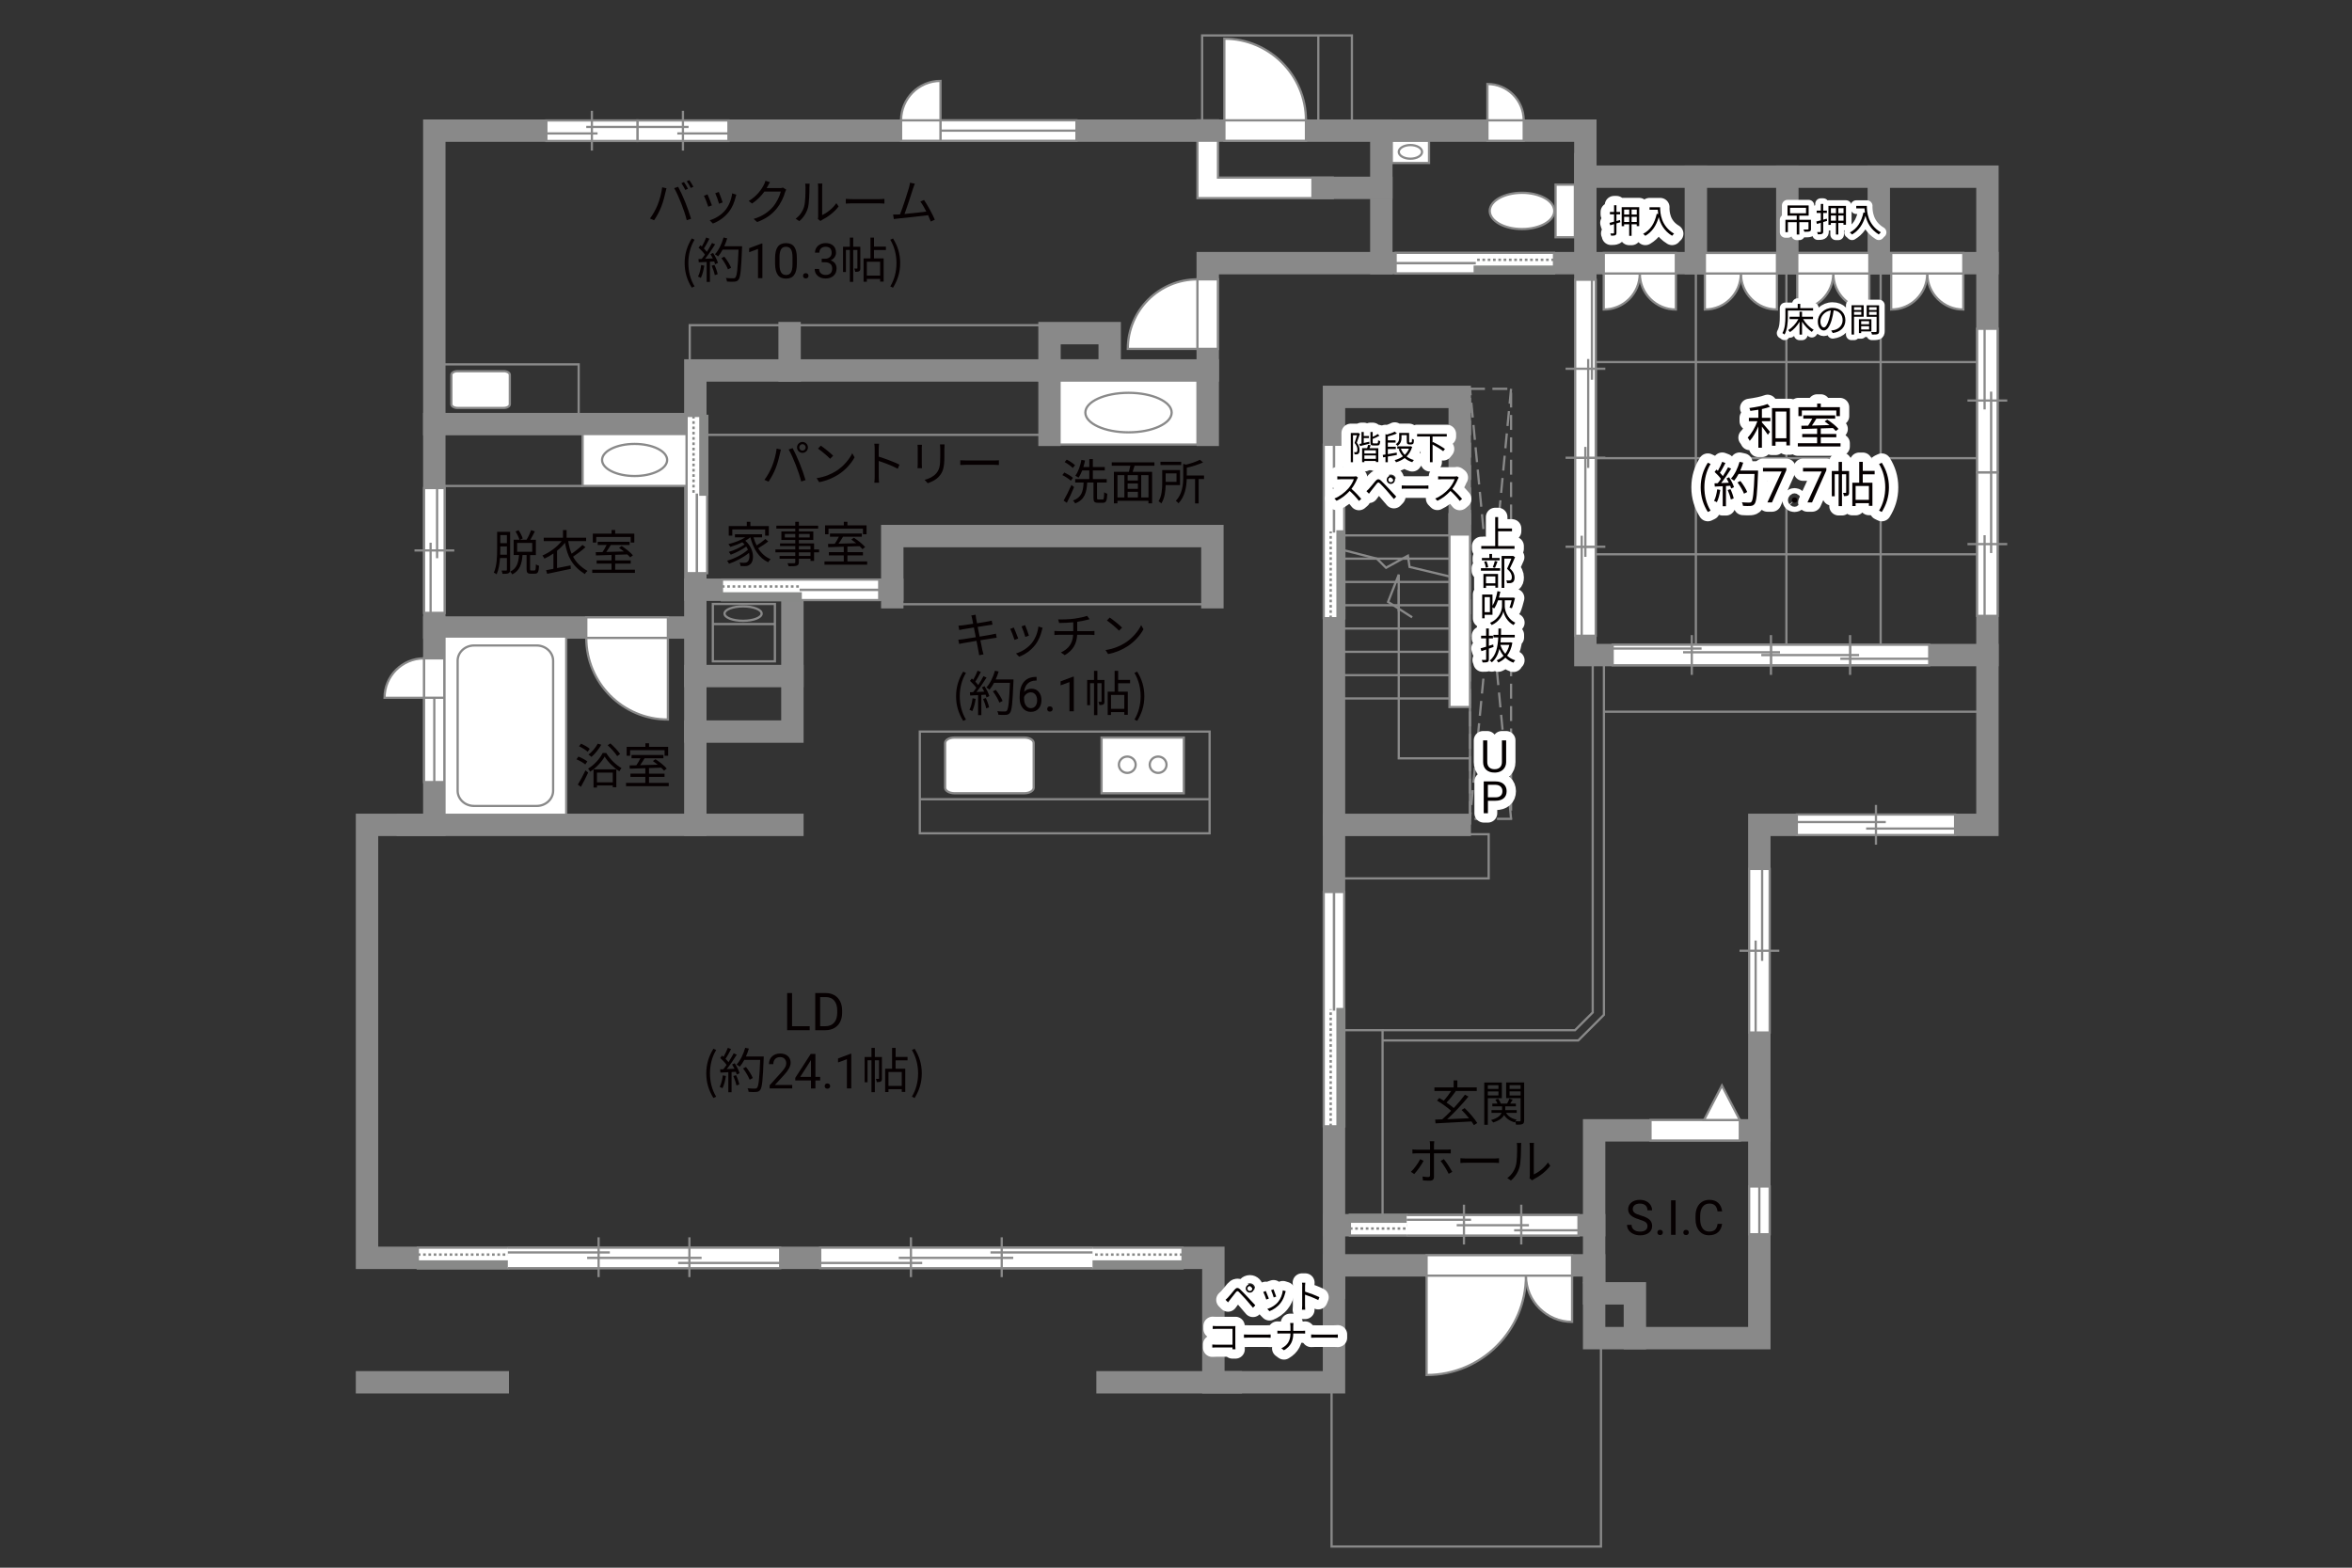 <?xml version="1.0" encoding="UTF-8"?><svg xmlns="http://www.w3.org/2000/svg" viewBox="0 0 630 420"><rect x="0" y="0" width="630" height="420" fill="#333333" stroke="none"/><defs><style>.cls-1,.cls-2,.cls-3,.cls-4,.cls-5,.cls-6,.cls-7,.cls-8,.cls-9{fill:none;}.cls-10{fill:#040000;}.cls-11{fill:#060001;}.cls-12,.cls-13{fill:#fff;}.cls-14{fill:#888988;}.cls-2{stroke-dasharray:0 0 4 2;}.cls-2,.cls-13,.cls-5,.cls-7,.cls-9{stroke:#898989;}.cls-2,.cls-13,.cls-7{stroke-width:.6px;}.cls-3{stroke-width:3px;}.cls-3,.cls-4{stroke:#fff;stroke-linejoin:round;}.cls-4{stroke-width:5px;}.cls-5,.cls-6,.cls-8{stroke-width:.65px;}.cls-6,.cls-8{stroke:#888988;}.cls-8{stroke-dasharray:0 0 0 0 .71 0 0 .71;}.cls-9{stroke-linecap:square;stroke-width:6px;}</style></defs><g id="kan"><line class="cls-7" x1="240.62" y1="161.88" x2="323.25" y2="161.88"/><rect class="cls-7" x="246.38" y="196" width="77.62" height="27.25"/><line class="cls-7" x1="246.38" y1="214.12" x2="324" y2="214.12"/><line class="cls-7" x1="281.12" y1="116.5" x2="186.25" y2="116.5"/><polyline class="cls-7" points="184.75 97.38 184.75 87.12 280.25 87.12"/><polyline class="cls-7" points="155 113.62 155 97.62 116.33 97.62"/><polyline class="cls-7" points="356.67 370.33 356.67 414.33 428.83 414.33 428.83 358.5"/><polyline class="cls-7" points="370.33 328.25 370.33 276 357.32 276"/><polyline class="cls-7" points="322 32.25 322 9.5 362.12 9.5 362.12 35"/><line class="cls-7" x1="353.12" y1="9.5" x2="353.12" y2="35"/><line class="cls-7" x1="424.65" y1="97" x2="532.35" y2="97"/><line class="cls-7" x1="424.65" y1="122.75" x2="532.35" y2="122.75"/><line class="cls-7" x1="424.65" y1="148.5" x2="532.35" y2="148.5"/><line class="cls-7" x1="454.25" y1="70.5" x2="454.25" y2="175.5"/><line class="cls-7" x1="478.5" y1="70.5" x2="478.5" y2="175.5"/><line class="cls-7" x1="503.75" y1="70.5" x2="503.75" y2="175.5"/><polyline class="cls-7" points="370.33 276 421.88 276 426.62 271.25 426.62 175.5"/><polyline class="cls-7" points="370.33 278.75 422.75 278.75 429.62 271.88 429.62 175.5"/><line class="cls-7" x1="429.62" y1="190.67" x2="532.35" y2="190.67"/><line class="cls-7" x1="391.65" y1="149.67" x2="357.32" y2="149.67"/><line class="cls-7" x1="391.65" y1="155.91" x2="357.32" y2="155.91"/><line class="cls-7" x1="391.65" y1="162.15" x2="357.32" y2="162.15"/><line class="cls-7" x1="391.65" y1="168.39" x2="357.32" y2="168.39"/><line class="cls-7" x1="391.65" y1="174.63" x2="357.32" y2="174.63"/><line class="cls-7" x1="391.65" y1="180.88" x2="357.32" y2="180.88"/><line class="cls-7" x1="391.65" y1="187.12" x2="357.32" y2="187.12"/><line class="cls-7" x1="388.81" y1="143.44" x2="358.62" y2="143.44"/><polyline class="cls-7" points="358.62 147.06 368.81 149.67 371.26 152.11 377.12 148.88 377.56 151.88 388.25 154.44"/><line class="cls-7" x1="393.75" y1="185.75" x2="393.75" y2="220.92"/><polyline class="cls-7" points="393.75 203.17 374.67 203.17 374.67 157.92"/><polyline class="cls-7" points="374.67 163.81 374.67 153.94 371.81 161.25 378.25 165.38"/><rect class="cls-2" x="393.75" y="104.17" width="11" height="115.21"/><line class="cls-2" x1="404.75" y1="104.17" x2="393.75" y2="219.38"/><line class="cls-2" x1="404.75" y1="219.38" x2="393.75" y2="104.17"/><rect class="cls-7" x="359.67" y="223.5" width="39.08" height="11.83"/><rect class="cls-7" x="190.94" y="161.81" width="16.62" height="15.37"/><line class="cls-7" x1="190.94" y1="167.19" x2="207.56" y2="167.19"/><path class="cls-7" d="m204.01,164.39c0-1.07-2.22-1.93-4.97-1.93s-4.97.86-4.97,1.93,2.22,1.93,4.97,1.93,4.97-.86,4.97-1.93Z"/></g><g id="_外壁"><polygon class="cls-13" points="388.25 189.42 388.25 137.75 393.75 137.75 393.75 189.42 388.25 189.42 388.25 189.42"/><polygon class="cls-13" points="320.75 53.08 320.75 32.25 326.25 32.25 326.25 47.58 354.25 47.58 357 47.58 357 53.08 320.75 53.08 320.75 53.08"/><polygon class="cls-9" points="424.65 47.33 424.65 35 116.33 35 116.33 220.99 98.31 220.99 98.31 336.99 325.01 336.99 325.01 370.33 357.32 370.33 357.32 339 427 339 427 358.5 471.25 358.5 471.25 220.99 532.35 220.99 532.35 47.33 424.65 47.33"/><polyline class="cls-9" points="424.65 44 424.65 175.5 532.35 175.5"/><polyline class="cls-9" points="532.35 70.5 323.5 70.5 323.5 116.5"/><line class="cls-9" x1="370" y1="70.5" x2="370" y2="35"/><line class="cls-9" x1="370" y1="50.33" x2="354.25" y2="50.33"/><polyline class="cls-9" points="357.32 345 357.32 106.33 391 106.33 391 140.5"/><line class="cls-9" x1="391" y1="221" x2="357.32" y2="221"/><polyline class="cls-9" points="427 340.83 427 302.83 471.25 302.83"/><polyline class="cls-9" points="427 346.5 437.92 346.5 437.92 358.5"/><line class="cls-9" x1="427" y1="328.25" x2="357.32" y2="328.25"/><line class="cls-9" x1="109.25" y1="220.99" x2="212.25" y2="220.99"/><polyline class="cls-9" points="323.5 99.25 186.25 99.25 186.25 220.99"/><line class="cls-9" x1="186.25" y1="168.12" x2="116.33" y2="168.12"/><line class="cls-9" x1="186.25" y1="113.62" x2="116.33" y2="113.62"/><polyline class="cls-9" points="186.25 196 212.25 196 212.25 158 239 158"/><line class="cls-9" x1="212.25" y1="181.12" x2="186.25" y2="181.12"/><polyline class="cls-9" points="324.75 160 324.75 143.62 239 143.62 239 160"/><line class="cls-9" x1="211.5" y1="99.25" x2="211.5" y2="89.25"/><rect class="cls-9" x="281.12" y="89.25" width="16.12" height="10"/><line class="cls-9" x1="281.12" y1="99.25" x2="281.12" y2="116.5"/><line class="cls-9" x1="454.25" y1="70.5" x2="454.25" y2="47.33"/><line class="cls-9" x1="478.75" y1="70.5" x2="478.75" y2="47.33"/><line class="cls-9" x1="503.25" y1="70.5" x2="503.25" y2="47.33"/><line class="cls-9" x1="217.38" y1="158" x2="186.25" y2="158"/><line class="cls-9" x1="329.67" y1="370.33" x2="296.67" y2="370.33"/><line class="cls-9" x1="133.33" y1="370.33" x2="98.31" y2="370.33"/></g><g id="_建距"><path class="cls-13" d="m439.23,73.27h9.66v9.66c-5.33,0-9.66-4.32-9.66-9.66Z"/><path class="cls-13" d="m439.23,73.27h-9.66v9.66c5.33,0,9.66-4.32,9.66-9.66Z"/><polygon class="cls-13" points="448.89 70.5 448.89 67.77 429.58 67.77 429.58 73.27 448.89 73.27 448.89 70.5"/><line class="cls-1" x1="429.58" y1="70.5" x2="448.89" y2="70.5"/><path class="cls-13" d="m466.31,73.27h9.66v9.66c-5.33,0-9.66-4.32-9.66-9.66Z"/><path class="cls-13" d="m466.31,73.27h-9.66v9.66c5.33,0,9.66-4.32,9.66-9.66Z"/><polygon class="cls-13" points="475.97 70.5 475.97 67.77 456.66 67.77 456.66 73.27 475.97 73.27 475.97 70.5"/><line class="cls-1" x1="456.66" y1="70.5" x2="475.97" y2="70.5"/><path class="cls-13" d="m491.06,73.27h9.66v9.66c-5.33,0-9.66-4.32-9.66-9.66Z"/><path class="cls-13" d="m491.06,73.27h-9.66v9.66c5.33,0,9.66-4.32,9.66-9.66Z"/><polygon class="cls-13" points="500.72 70.5 500.72 67.77 481.41 67.77 481.41 73.27 500.72 73.27 500.72 70.5"/><line class="cls-1" x1="481.41" y1="70.5" x2="500.72" y2="70.5"/><path class="cls-13" d="m516.23,73.27h9.66v9.66c-5.33,0-9.66-4.32-9.66-9.66Z"/><path class="cls-13" d="m516.23,73.27h-9.66v9.66c5.33,0,9.66-4.32,9.66-9.66Z"/><polygon class="cls-13" points="525.89 70.5 525.89 67.77 506.58 67.77 506.58 73.27 525.89 73.27 525.89 70.5"/><line class="cls-1" x1="506.58" y1="70.5" x2="525.89" y2="70.5"/><polygon class="cls-13" points="251.91 35 251.91 37.73 288.34 37.73 288.34 32.23 251.91 32.23 251.91 35"/><line class="cls-7" x1="288.34" y1="35" x2="251.91" y2="35"/><polygon class="cls-13" points="471.25 317.87 468.52 317.87 468.52 330.67 474.02 330.67 474.02 317.87 471.25 317.87"/><line class="cls-7" x1="471.25" y1="330.67" x2="471.25" y2="317.87"/><polygon class="cls-13" points="116.33 186.93 113.6 186.93 113.6 209.53 119.1 209.53 119.1 186.93 116.33 186.93"/><line class="cls-7" x1="116.33" y1="209.53" x2="116.33" y2="186.93"/><polygon class="cls-13" points="421.1 339 421.1 336.27 382.12 336.27 382.12 341.77 421.1 341.77 421.1 339"/><path class="cls-13" d="m408.74,341.77h-26.61v26.61c14.7,0,26.61-11.91,26.61-26.61"/><path class="cls-13" d="m408.74,341.77h12.36v12.37c-6.83,0-12.36-5.53-12.36-12.37"/><polygon class="cls-13" points="323.5 74.84 326.23 74.84 326.23 93.47 320.73 93.47 320.73 74.84 323.5 74.84"/><path class="cls-13" d="m320.73,74.84v18.64h-18.64c0-10.29,8.35-18.64,18.64-18.64"/><polygon class="cls-13" points="349.81 35 349.81 37.73 327.96 37.73 327.96 32.23 349.81 32.23 349.81 35"/><path class="cls-13" d="m349.81,32.23h-21.86V10.36c12.07,0,21.86,9.79,21.86,21.87"/><polygon class="cls-13" points="408.14 35 408.14 37.73 398.42 37.73 398.42 32.23 408.14 32.23 408.14 35"/><path class="cls-13" d="m408.14,32.23h-9.72v-9.73c5.37,0,9.72,4.35,9.72,9.73"/><polygon class="cls-13" points="241.36 35 241.36 37.73 251.91 37.73 251.91 32.23 241.36 32.23 241.36 35"/><path class="cls-13" d="m241.36,32.23h10.56v-10.56c-5.83,0-10.56,4.73-10.56,10.56"/><polygon class="cls-13" points="116.33 176.38 119.06 176.38 119.06 186.93 113.56 186.93 113.56 176.38 116.33 176.38"/><path class="cls-13" d="m113.56,176.38v10.56h-10.56c0-5.83,4.73-10.56,10.56-10.56"/><polygon class="cls-13" points="157.04 168.12 157.04 165.39 178.9 165.39 178.9 170.9 157.04 170.9 157.04 168.12"/><path class="cls-13" d="m157.04,170.9h21.86v21.87c-12.07,0-21.86-9.79-21.86-21.87"/><polygon class="cls-13" points="474.36 175.5 474.36 178.23 516.76 178.23 516.76 172.73 474.36 172.73 474.36 175.5"/><line class="cls-7" x1="495.56" y1="170.15" x2="495.56" y2="180.81"/><polygon class="cls-13" points="453.16 175.5 453.16 178.23 495.56 178.23 495.56 172.73 453.16 172.73 453.16 175.5"/><line class="cls-7" x1="474.36" y1="170.15" x2="474.36" y2="180.81"/><polygon class="cls-13" points="431.96 175.5 431.96 178.23 474.36 178.23 474.36 172.73 431.96 172.73 431.96 175.5"/><line class="cls-7" x1="453.16" y1="170.15" x2="453.16" y2="180.81"/><line class="cls-7" x1="455.78" y1="173.75" x2="431.96" y2="173.75"/><line class="cls-7" x1="476.78" y1="174.75" x2="450.83" y2="174.75"/><line class="cls-7" x1="497.97" y1="175.5" x2="471.77" y2="175.5"/><line class="cls-7" x1="516.76" y1="176.49" x2="492.94" y2="176.49"/><polygon class="cls-13" points="424.65 122.64 421.92 122.64 421.92 170.33 427.43 170.33 427.43 122.64 424.65 122.64"/><line class="cls-7" x1="430" y1="146.48" x2="419.35" y2="146.48"/><polygon class="cls-13" points="424.65 98.79 421.92 98.79 421.92 146.48 427.43 146.48 427.43 98.79 424.65 98.79"/><line class="cls-7" x1="430" y1="122.64" x2="419.35" y2="122.64"/><polygon class="cls-13" points="424.65 74.94 421.92 74.94 421.92 122.64 427.43 122.64 427.43 74.94 424.65 74.94"/><line class="cls-7" x1="430" y1="98.79" x2="419.35" y2="98.79"/><line class="cls-7" x1="426.41" y1="101.74" x2="426.41" y2="74.94"/><line class="cls-7" x1="425.41" y1="125.36" x2="425.41" y2="96.18"/><line class="cls-7" x1="424.65" y1="149.19" x2="424.65" y2="119.73"/><line class="cls-7" x1="423.67" y1="170.33" x2="423.67" y2="143.53"/><polygon class="cls-13" points="195.12 35 195.12 32.27 170.74 32.27 170.74 37.77 195.12 37.77 195.12 35"/><line class="cls-7" x1="182.93" y1="40.34" x2="182.93" y2="29.69"/><line class="cls-7" x1="181.42" y1="35.75" x2="195.12" y2="35.75"/><line class="cls-7" x1="170.74" y1="34.01" x2="184.44" y2="34.01"/><polygon class="cls-13" points="146.35 35 146.35 32.27 170.74 32.27 170.74 37.77 146.35 37.77 146.35 35"/><line class="cls-7" x1="158.54" y1="40.34" x2="158.54" y2="29.69"/><line class="cls-7" x1="160.06" y1="35.75" x2="146.35" y2="35.75"/><line class="cls-7" x1="170.74" y1="34.01" x2="157.03" y2="34.01"/><polygon class="cls-13" points="532.35 165 535.08 165 535.08 126.54 529.58 126.54 529.58 165 532.35 165"/><line class="cls-7" x1="527" y1="145.77" x2="537.66" y2="145.77"/><line class="cls-7" x1="531.59" y1="143.39" x2="531.59" y2="165"/><line class="cls-7" x1="533.34" y1="126.54" x2="533.34" y2="148.16"/><polygon class="cls-13" points="532.35 88.08 535.08 88.08 535.08 126.54 529.58 126.54 529.58 88.08 532.35 88.08"/><line class="cls-7" x1="527" y1="107.31" x2="537.66" y2="107.31"/><line class="cls-7" x1="531.59" y1="109.69" x2="531.59" y2="88.08"/><line class="cls-7" x1="533.34" y1="126.54" x2="533.34" y2="104.92"/><polygon class="cls-13" points="316.75 336.99 316.75 334.26 268.43 334.26 268.43 339.76 316.75 339.76 316.75 336.99"/><rect class="cls-14" x="292.59" y="337.98" width="24.16" height="1.78"/><rect class="cls-6" x="292.59" y="337.98" width="24.16" height="1.78"/><line class="cls-8" x1="316.75" y1="336.12" x2="292.59" y2="336.12"/><path class="cls-12" d="m292.59,337.02l-24.16-.07,24.16.07Z"/><line class="cls-5" x1="292.59" y1="337.02" x2="268.37" y2="337.02"/><polyline class="cls-13" points="292.64 339.76 219.69 339.76 219.69 336.99 219.69 334.26 292.64 334.26"/><line class="cls-7" x1="265.31" y1="335.54" x2="292.64" y2="335.54"/><line class="cls-7" x1="219.68" y1="338.36" x2="247.02" y2="338.36"/><line class="cls-7" x1="240.74" y1="337" x2="271.4" y2="337"/><line class="cls-7" x1="244" y1="342.15" x2="244" y2="331.49"/><line class="cls-7" x1="268.32" y1="342.15" x2="268.32" y2="331.49"/><polygon class="cls-13" points="111.92 336.99 111.92 334.26 160.24 334.26 160.24 339.76 111.92 339.76 111.92 336.99"/><rect class="cls-14" x="111.92" y="337.98" width="24.16" height="1.78"/><rect class="cls-6" x="111.92" y="337.98" width="24.16" height="1.78"/><line class="cls-8" x1="111.92" y1="336.12" x2="136.08" y2="336.12"/><path class="cls-12" d="m136.08,337.02l24.16-.07-24.16.07Z"/><line class="cls-5" x1="136.08" y1="337.02" x2="160.3" y2="337.02"/><polyline class="cls-13" points="136.03 339.76 208.98 339.76 208.98 336.99 208.98 334.26 136.03 334.26"/><line class="cls-7" x1="163.35" y1="335.54" x2="136.03" y2="335.54"/><line class="cls-7" x1="208.98" y1="338.36" x2="181.65" y2="338.36"/><line class="cls-7" x1="187.93" y1="337" x2="157.27" y2="337"/><line class="cls-7" x1="184.66" y1="342.15" x2="184.66" y2="331.49"/><line class="cls-7" x1="160.34" y1="342.15" x2="160.34" y2="331.49"/><polygon class="cls-13" points="361.58 328.28 361.58 331.01 392.07 331.01 392.07 325.51 361.58 325.51 361.58 328.28"/><rect class="cls-14" x="361.58" y="325.51" width="15.24" height="1.78"/><rect class="cls-6" x="361.58" y="325.51" width="15.24" height="1.78"/><line class="cls-8" x1="361.58" y1="329.14" x2="376.83" y2="329.14"/><path class="cls-12" d="m376.83,328.25l15.24.07-15.24-.07Z"/><line class="cls-5" x1="376.83" y1="328.25" x2="392.1" y2="328.25"/><polyline class="cls-13" points="376.79 331.02 422.81 331.02 422.81 328.25 422.81 325.52 376.79 325.52"/><line class="cls-7" x1="394.03" y1="326.79" x2="376.79" y2="326.79"/><line class="cls-7" x1="422.82" y1="329.61" x2="405.57" y2="329.61"/><line class="cls-7" x1="409.53" y1="328.25" x2="390.19" y2="328.25"/><line class="cls-7" x1="407.48" y1="333.41" x2="407.48" y2="322.75"/><line class="cls-7" x1="392.13" y1="333.41" x2="392.13" y2="322.75"/><polygon class="cls-13" points="193.38 158 193.38 155.27 235.51 155.27 235.51 160.77 193.38 160.77 193.38 158"/><rect class="cls-14" x="193.38" y="158.99" width="21.07" height="1.78"/><rect class="cls-6" x="193.38" y="158.99" width="21.07" height="1.78"/><line class="cls-8" x1="193.38" y1="157.13" x2="214.44" y2="157.13"/><path class="cls-12" d="m214.44,158.03l21.07-.07-21.07.07Z"/><line class="cls-5" x1="214.18" y1="158.03" x2="235.56" y2="158.03"/><polygon class="cls-13" points="186.64 111.43 183.91 111.43 183.91 153.56 189.41 153.56 189.41 111.43 186.64 111.43"/><rect class="cls-14" x="187.62" y="111.43" width="1.78" height="21.07"/><rect class="cls-6" x="187.62" y="111.43" width="1.78" height="21.07"/><line class="cls-8" x1="185.77" y1="111.43" x2="185.77" y2="132.5"/><path class="cls-12" d="m186.66,132.49l-.07,21.07.07-21.07Z"/><line class="cls-5" x1="186.66" y1="132.23" x2="186.66" y2="153.61"/><polygon class="cls-13" points="416.25 70.47 416.25 67.74 373.83 67.74 373.83 73.24 416.25 73.24 416.25 70.47"/><rect class="cls-14" x="395.04" y="71.46" width="21.21" height="1.78"/><rect class="cls-6" x="395.04" y="71.46" width="21.21" height="1.78"/><line class="cls-8" x1="416.25" y1="69.61" x2="395.04" y2="69.61"/><path class="cls-12" d="m395.04,70.5l-21.21-.07,21.21.07Z"/><line class="cls-5" x1="395.3" y1="70.5" x2="373.77" y2="70.5"/><polygon class="cls-13" points="357.3 165.62 354.57 165.62 354.57 119.15 360.07 119.15 360.07 165.62 357.3 165.62"/><rect class="cls-14" x="358.28" y="142.39" width="1.78" height="23.24"/><rect class="cls-6" x="358.28" y="142.39" width="1.78" height="23.24"/><line class="cls-8" x1="356.43" y1="165.62" x2="356.43" y2="142.39"/><path class="cls-12" d="m357.32,142.39l-.07-23.23.07,23.23Z"/><line class="cls-5" x1="357.32" y1="142.68" x2="357.32" y2="119.09"/><polygon class="cls-13" points="357.3 301.75 354.57 301.75 354.57 238.97 360.07 238.97 360.07 301.75 357.3 301.75"/><rect class="cls-14" x="358.28" y="270.36" width="1.78" height="31.39"/><rect class="cls-6" x="358.28" y="270.36" width="1.78" height="31.39"/><line class="cls-8" x1="356.43" y1="301.75" x2="356.43" y2="270.36"/><path class="cls-12" d="m357.32,270.36l-.07-31.39.07,31.39Z"/><line class="cls-5" x1="357.32" y1="270.76" x2="357.32" y2="238.89"/><rect class="cls-13" x="119.06" y="170.54" width="32.61" height="47.75"/><path class="cls-7" d="m126.98,172.93c-2.43,0-4.4,1.84-4.4,4.09v34.82c0,2.25,1.97,4.08,4.4,4.08h16.78c2.42,0,4.4-1.84,4.4-4.08v-34.82c0-2.24-1.98-4.09-4.4-4.09h-16.78Z"/><path class="cls-13" d="m253.16,199.06c0-.81,1.12-1.46,2.5-1.46h18.72c1.38,0,2.5.65,2.5,1.46v11.99c0,.81-1.13,1.47-2.5,1.47h-18.72c-1.38,0-2.5-.66-2.5-1.47v-11.99Z"/><path class="cls-13" d="m120.91,100.41c0-.54.74-.96,1.65-.96h12.35c.91,0,1.65.43,1.65.96v7.91c0,.53-.74.97-1.65.97h-12.35c-.91,0-1.65-.44-1.65-.97v-7.91Z"/><rect class="cls-13" x="295.06" y="197.6" width="22.03" height="14.92"/><path class="cls-13" d="m304.2,204.88c0,1.21-1.01,2.19-2.25,2.19s-2.25-.98-2.25-2.19,1.01-2.19,2.25-2.19,2.25.98,2.25,2.19Z"/><path class="cls-13" d="m312.46,204.88c0,1.21-1.01,2.19-2.25,2.19s-2.25-.98-2.25-2.19,1-2.19,2.25-2.19,2.25.98,2.25,2.19Z"/><rect class="cls-13" x="416.67" y="49.47" width="5.17" height="14.09"/><path class="cls-13" d="m407.68,61.37c4.77,0,8.65-2.17,8.65-4.86s-3.88-4.86-8.65-4.86-8.64,2.17-8.64,4.86,3.87,4.86,8.64,4.86Z"/><rect class="cls-13" x="156.06" y="116.28" width="27.84" height="13.91"/><path class="cls-7" d="m161.27,123.23c0-2.37,3.9-4.3,8.71-4.3s8.72,1.93,8.72,4.3-3.9,4.3-8.72,4.3-8.71-1.93-8.71-4.3Z"/><rect class="cls-13" x="283.81" y="101.96" width="36.94" height="17.14"/><path class="cls-7" d="m290.72,110.53c0-2.92,5.17-5.29,11.56-5.29s11.56,2.37,11.56,5.29-5.18,5.3-11.56,5.3-11.56-2.38-11.56-5.3Z"/><rect class="cls-13" x="372.8" y="37.73" width="9.98" height="5.93"/><path class="cls-7" d="m374.67,40.69c0-1.01,1.4-1.83,3.12-1.83s3.12.82,3.12,1.83-1.4,1.83-3.12,1.83-3.12-.82-3.12-1.83Z"/><polygon class="cls-13" points="466.02 302.83 466.02 305.56 442.1 305.56 442.1 300.06 466.02 300.06 466.02 302.83"/><polygon class="cls-13" points="466.02 300.06 461.23 290.83 456.44 300.06 466.02 300.06"/><polygon class="cls-13" points="116.33 130.75 113.6 130.75 113.6 164.2 119.1 164.2 119.1 130.75 116.33 130.75"/><line class="cls-7" x1="121.68" y1="147.47" x2="111.02" y2="147.47"/><line class="cls-7" x1="117.08" y1="149.55" x2="117.08" y2="130.75"/><line class="cls-7" x1="115.34" y1="164.2" x2="115.34" y2="145.4"/><polygon class="cls-13" points="481.29 220.99 481.29 223.72 523.69 223.72 523.69 218.22 481.29 218.22 481.29 220.99"/><line class="cls-7" x1="502.49" y1="215.65" x2="502.49" y2="226.3"/><line class="cls-7" x1="505.12" y1="220.24" x2="481.29" y2="220.24"/><line class="cls-7" x1="523.69" y1="221.98" x2="499.86" y2="221.98"/><polygon class="cls-13" points="471.25 232.8 468.52 232.8 468.52 276.62 474.02 276.62 474.02 232.8 471.25 232.8"/><line class="cls-7" x1="476.6" y1="254.71" x2="465.94" y2="254.71"/><line class="cls-7" x1="472" y1="257.43" x2="472" y2="232.8"/><line class="cls-7" x1="470.26" y1="276.62" x2="470.26" y2="251.99"/><line class="cls-13" x1="156.06" y1="130.19" x2="118.5" y2="130.19"/></g><g id="_文字"><path class="cls-11" d="m212.16,274.93h4.72v1.07h-6.04v-9.95h1.32v8.88Z"/><path class="cls-11" d="m218.37,276v-9.95h2.81c.87,0,1.63.19,2.3.57s1.18.93,1.54,1.63.55,1.52.55,2.43v.64c0,.94-.18,1.76-.54,2.47s-.88,1.25-1.55,1.63-1.46.57-2.35.58h-2.75Zm1.31-8.88v7.81h1.38c1.01,0,1.8-.31,2.36-.94.56-.63.84-1.53.84-2.69v-.58c0-1.13-.27-2.01-.8-2.64-.53-.63-1.28-.95-2.26-.95h-1.53Z"/><path class="cls-11" d="m189.18,287.56c0-2.55.72-4.65,1.91-6.59l.74.34c-1.13,1.86-1.66,4.04-1.66,6.25s.53,4.41,1.66,6.25l-.74.35c-1.2-1.95-1.91-4.04-1.91-6.6Z"/><path class="cls-11" d="m194.44,288.25c-.18,1.22-.49,2.47-.92,3.3-.16-.12-.55-.3-.75-.36.43-.79.7-1.95.84-3.09l.83.16Zm2.38-3.37c.53.83,1.1,1.94,1.29,2.64l-.77.36c-.05-.22-.13-.47-.25-.74l-1.13.07v5.41h-.87v-5.36l-2.12.1-.08-.87c.26,0,.56-.01.86-.03.29-.34.58-.73.87-1.16-.4-.58-1.09-1.31-1.7-1.86l.49-.64c.13.1.26.22.39.34.43-.73.88-1.7,1.16-2.42l.86.33c-.44.87-.99,1.91-1.48,2.61.31.31.58.62.79.9.53-.82,1.03-1.66,1.39-2.37l.83.36c-.75,1.22-1.79,2.76-2.69,3.87.65-.03,1.36-.06,2.08-.09-.2-.4-.42-.81-.64-1.16l.72-.31Zm.34,3.16c.38.79.75,1.82.87,2.5l-.77.26c-.12-.68-.48-1.72-.83-2.52l.73-.23Zm7.4-4.49c-.23,5.82-.42,7.84-.95,8.48-.3.38-.58.47-1.08.52-.43.04-1.22.03-2-.03-.03-.27-.13-.69-.31-.95.87.08,1.66.08,1.99.08.25,0,.42-.03.56-.2.43-.44.65-2.42.85-7.49h-4.26c-.36.69-.78,1.31-1.21,1.82-.18-.16-.61-.44-.85-.57,1-1.08,1.83-2.78,2.31-4.5l.98.22c-.22.73-.48,1.44-.79,2.12h4.77v.49Zm-3.76,5.72c-.3-.79-1.03-2.08-1.76-3.03l.78-.38c.73.91,1.51,2.14,1.82,2.96l-.84.44Z"/><path class="cls-11" d="m212.21,291.6h-6.06v-.84l3.2-3.55c.47-.54.8-.97.98-1.31.18-.34.27-.68.27-1.04,0-.48-.15-.88-.44-1.19s-.68-.46-1.17-.46c-.58,0-1.04.17-1.36.5s-.49.79-.49,1.39h-1.17c0-.85.27-1.54.82-2.06.55-.52,1.28-.79,2.2-.79.86,0,1.54.23,2.04.68.5.45.75,1.05.75,1.8,0,.91-.58,1.99-1.74,3.25l-2.48,2.69h4.64v.96Z"/><path class="cls-11" d="m218.41,288.5h1.28v.96h-1.28v2.15h-1.18v-2.15h-4.21v-.69l4.14-6.41h1.25v6.14Zm-4.06,0h2.88v-4.53l-.14.25-2.74,4.28Z"/><path class="cls-11" d="m220.9,290.98c0-.2.06-.37.18-.51s.3-.2.54-.2.42.07.55.2.19.3.19.51-.06.36-.19.49c-.12.13-.31.2-.55.2s-.42-.07-.54-.2c-.12-.13-.18-.29-.18-.49Z"/><path class="cls-11" d="m228.03,291.6h-1.18v-7.83l-2.37.87v-1.07l3.36-1.26h.18v9.29Z"/><path class="cls-11" d="m236.24,288.92c0,.39-.05.65-.3.81-.25.16-.58.18-1.08.18-.03-.25-.13-.62-.25-.87.35.01.61.01.71,0,.1,0,.13-.03.13-.13v-4.86h-1.12v8.55h-.9v-8.55h-1.05v5.9h-.78v-6.77h1.83v-2.44h.9v2.44h1.9v5.75Zm3.65-4.85v2.25h2.59v6.21h-.94v-.73h-3.56v.77h-.88v-6.25h1.85v-5.58h.95v2.42h3.19v.91h-3.19Zm1.65,3.13h-3.56v3.72h3.56v-3.72Z"/><path class="cls-11" d="m244.26,293.81c1.12-1.85,1.66-4.04,1.66-6.25s-.55-4.39-1.66-6.25l.73-.34c1.21,1.94,1.92,4.04,1.92,6.59s-.72,4.65-1.92,6.6l-.73-.35Z"/><path class="cls-11" d="m177.36,50.18l1.16.25c-.08.29-.18.66-.23.94-.18.82-.64,2.74-1.18,4.07-.48,1.2-1.18,2.53-1.91,3.57l-1.1-.47c.82-1.08,1.55-2.44,2-3.54.56-1.34,1.1-3.31,1.27-4.82Zm3.24.22l1.05-.35c.52.94,1.35,2.73,1.9,4.11.53,1.29,1.22,3.28,1.56,4.45l-1.16.38c-.32-1.33-.92-3.08-1.47-4.47-.52-1.34-1.31-3.15-1.89-4.11Zm3.67.17l-.7.31c-.26-.53-.7-1.31-1.05-1.81l.69-.29c.33.46.81,1.25,1.07,1.78Zm1.46-.53l-.7.31c-.29-.57-.7-1.3-1.08-1.79l.69-.29c.35.47.85,1.29,1.09,1.77Z"/><path class="cls-11" d="m190.7,55.02l-.99.36c-.19-.68-.9-2.47-1.16-2.93l.96-.38c.26.56.94,2.26,1.18,2.94Zm6.34-2.21c-.35,1.43-.91,2.82-1.85,3.99-1.2,1.53-2.78,2.54-4.24,3.09l-.86-.87c1.51-.44,3.16-1.43,4.23-2.77.92-1.13,1.6-2.78,1.79-4.45l1.12.35c-.09.27-.14.48-.19.65Zm-3.48,1.43l-.96.34c-.14-.58-.74-2.24-1.01-2.82l.95-.33c.22.52.86,2.24,1.03,2.81Z"/><path class="cls-11" d="m205.66,49.84c-.09.18-.19.36-.31.55h3.52c.35,0,.64-.04.85-.13l.87.53c-.1.18-.23.48-.3.69-.35,1.31-1.16,3.07-2.31,4.47-1.18,1.44-2.73,2.64-5.17,3.54l-.94-.84c2.38-.7,4-1.89,5.19-3.26,1.01-1.2,1.81-2.87,2.08-4.06h-4.39c-.79,1.09-1.89,2.25-3.3,3.2l-.9-.68c2.24-1.34,3.52-3.22,4.08-4.39.13-.22.33-.69.4-1.03l1.21.39c-.22.34-.46.78-.57,1.03Z"/><path class="cls-11" d="m215.37,55.38c.38-1.18.39-3.78.39-5.23,0-.39-.04-.68-.09-.95h1.2c-.01.16-.06.55-.06.94,0,1.44-.05,4.23-.4,5.53-.39,1.39-1.22,2.67-2.31,3.58l-.98-.66c1.09-.78,1.87-1.94,2.26-3.2Zm3.78,2.54v-7.79c0-.49-.06-.87-.08-.96h1.2c-.01.09-.05.47-.05.96v7.5c1.2-.55,2.8-1.73,3.8-3.2l.61.88c-1.12,1.52-2.93,2.86-4.43,3.6-.21.12-.35.22-.44.3l-.69-.57c.05-.21.09-.47.09-.73Z"/><path class="cls-11" d="m228.38,53.35h7.12c.65,0,1.12-.04,1.4-.07v1.27c-.26-.01-.81-.07-1.39-.07h-7.14c-.72,0-1.4.03-1.81.07v-1.27c.39.03,1.08.07,1.81.07Z"/><path class="cls-11" d="m244.59,50.43c-.38,1.22-1.66,5.21-2.31,6.9,1.91-.18,4.41-.46,5.84-.65-.52-1.03-1.1-2.04-1.59-2.67l.98-.44c.92,1.34,2.34,3.95,2.89,5.29l-1.09.49c-.17-.47-.42-1.07-.71-1.7-2,.26-6.36.74-8.1.9-.33.03-.7.09-1.08.14l-.2-1.21c.39.01.83,0,1.21-.01.2-.01.42-.03.65-.04.73-1.79,2.05-5.95,2.42-7.23.16-.6.21-.91.25-1.25l1.3.26c-.13.32-.27.66-.44,1.21Z"/><path class="cls-11" d="m183.39,70.47c0-2.55.72-4.65,1.91-6.59l.74.34c-1.13,1.86-1.66,4.04-1.66,6.25s.53,4.41,1.66,6.25l-.74.35c-1.2-1.95-1.91-4.04-1.91-6.6Z"/><path class="cls-11" d="m188.64,71.16c-.18,1.22-.49,2.47-.92,3.3-.16-.12-.55-.3-.75-.36.43-.79.7-1.95.84-3.09l.83.16Zm2.38-3.37c.53.83,1.1,1.94,1.29,2.64l-.77.36c-.05-.22-.13-.47-.25-.74l-1.13.07v5.41h-.87v-5.36l-2.12.1-.08-.87c.26,0,.56-.01.86-.03.29-.34.58-.73.87-1.16-.4-.58-1.09-1.31-1.7-1.86l.49-.64c.13.1.26.22.39.34.43-.73.88-1.7,1.16-2.42l.86.33c-.44.87-.99,1.91-1.48,2.61.31.31.58.62.79.9.53-.82,1.03-1.66,1.39-2.37l.83.36c-.75,1.22-1.79,2.76-2.69,3.87.65-.03,1.36-.06,2.08-.09-.2-.4-.42-.81-.64-1.16l.72-.31Zm.34,3.16c.38.79.75,1.82.87,2.5l-.77.26c-.12-.68-.48-1.72-.83-2.52l.73-.23Zm7.4-4.49c-.23,5.82-.42,7.84-.95,8.48-.3.38-.58.47-1.08.52-.43.04-1.22.03-2-.03-.03-.27-.13-.69-.31-.95.87.08,1.66.08,1.99.08.25,0,.42-.03.56-.19.43-.44.65-2.42.85-7.49h-4.26c-.36.69-.78,1.31-1.21,1.82-.18-.16-.61-.44-.85-.57,1-1.08,1.83-2.78,2.31-4.5l.98.22c-.22.73-.48,1.44-.79,2.12h4.77v.49Zm-3.76,5.72c-.3-.79-1.03-2.08-1.76-3.03l.78-.38c.73.91,1.51,2.15,1.82,2.96l-.84.44Z"/><path class="cls-11" d="m204.22,74.52h-1.18v-7.83l-2.37.87v-1.07l3.36-1.26h.18v9.29Z"/><path class="cls-11" d="m213.45,70.57c0,1.38-.24,2.4-.71,3.07s-1.2,1-2.2,1-1.72-.33-2.19-.98c-.47-.65-.72-1.63-.74-2.93v-1.57c0-1.36.24-2.37.71-3.03s1.21-.99,2.21-.99,1.73.32,2.2.96c.47.64.71,1.62.72,2.95v1.52Zm-1.17-1.61c0-.99-.14-1.72-.42-2.17-.28-.45-.72-.68-1.33-.68s-1.04.23-1.31.68c-.27.45-.42,1.15-.42,2.09v1.88c0,1,.14,1.74.43,2.21s.73.71,1.32.71,1.01-.22,1.29-.67.43-1.16.44-2.12v-1.92Z"/><path class="cls-11" d="m215.1,73.9c0-.2.06-.37.18-.51s.3-.2.54-.2.42.07.55.2.19.3.19.51-.06.36-.19.49c-.12.13-.31.2-.55.2s-.42-.07-.54-.2c-.12-.13-.18-.29-.18-.49Z"/><path class="cls-11" d="m220.09,69.32h.88c.55,0,.99-.15,1.31-.44s.48-.67.48-1.15c0-1.08-.54-1.62-1.62-1.62-.51,0-.91.15-1.22.43-.3.29-.45.67-.45,1.15h-1.17c0-.73.27-1.34.8-1.83.54-.48,1.22-.73,2.04-.73.87,0,1.55.23,2.05.69s.74,1.1.74,1.92c0,.4-.13.79-.39,1.17s-.61.66-1.06.84c.51.16.9.43,1.18.8s.42.83.42,1.36c0,.83-.27,1.49-.81,1.97-.54.49-1.25.73-2.11.73s-1.57-.23-2.12-.7-.82-1.09-.82-1.86h1.18c0,.49.16.88.48,1.17s.74.44,1.28.44c.57,0,1-.15,1.3-.44.3-.3.45-.72.45-1.28s-.17-.95-.5-1.24-.81-.44-1.43-.44h-.88v-.96Z"/><path class="cls-11" d="m230.45,71.84c0,.39-.05.65-.3.81-.25.16-.58.18-1.08.18-.03-.25-.13-.62-.25-.87.35.01.61.01.71,0,.1,0,.13-.03.13-.13v-4.86h-1.12v8.55h-.9v-8.55h-1.05v5.9h-.78v-6.77h1.83v-2.44h.9v2.44h1.9v5.75Zm3.65-4.85v2.25h2.59v6.21h-.94v-.73h-3.56v.77h-.88v-6.25h1.85v-5.58h.95v2.42h3.19v.91h-3.19Zm1.65,3.13h-3.56v3.72h3.56v-3.72Z"/><path class="cls-11" d="m238.47,76.73c1.12-1.85,1.66-4.04,1.66-6.25s-.55-4.39-1.66-6.25l.73-.34c1.21,1.94,1.92,4.04,1.92,6.59s-.72,4.65-1.92,6.6l-.73-.35Z"/><path class="cls-4" d="m471.94,111.94h2.26v.9h-2.26v.34c.49.52,1.85,2.11,2.17,2.51l-.58.79c-.3-.49-1.03-1.47-1.59-2.2v5.68h-.95v-5.72c-.64,1.51-1.48,2.98-2.31,3.87-.12-.26-.36-.65-.55-.88.99-.99,2.03-2.77,2.61-4.39h-2.29v-.9h2.54v-2.16c-.73.12-1.46.22-2.15.31-.05-.23-.16-.55-.27-.77,1.72-.23,3.74-.62,4.89-1.08l.65.75c-.6.22-1.37.43-2.17.6v2.34Zm7.51-2.61v10h-.96v-.98h-2.9v1.07h-.95v-10.09h4.81Zm-.96,8.09v-7.16h-2.9v7.16h2.9Z"/><path class="cls-4" d="m493,118.75v.87h-11.44v-.87h5.17v-1.62h-3.99v-.86h3.99v-1.46c-1.57.05-3.03.09-4.17.13l-.05-.88c.53-.01,1.14-.01,1.81-.03.38-.56.79-1.27,1.1-1.88h-2.39v-.86h8.54v.86h-5.04c-.36.61-.79,1.29-1.2,1.86,1.46-.04,3.09-.08,4.72-.13-.43-.35-.88-.69-1.3-.98l.69-.48c1.09.69,2.41,1.74,3.02,2.5l-.73.55c-.2-.23-.46-.51-.77-.79-1.08.04-2.18.08-3.25.1v1.5h4.16v.86h-4.16v1.62h5.29Zm-10.36-7.27h-.92v-2.39h5.02v-.96h.97v.96h5.12v2.39h-.96v-1.5h-9.23v1.5Z"/><path class="cls-4" d="m455.54,130.56c0-2.55.71-4.65,1.91-6.59l.74.34c-1.13,1.86-1.66,4.04-1.66,6.25s.53,4.41,1.66,6.25l-.74.35c-1.2-1.95-1.91-4.04-1.91-6.6Z"/><path class="cls-4" d="m460.79,131.25c-.18,1.22-.49,2.47-.92,3.3-.16-.12-.55-.3-.75-.36.43-.79.7-1.95.85-3.09l.83.16Zm2.38-3.37c.53.83,1.1,1.94,1.29,2.64l-.77.36c-.05-.22-.13-.47-.25-.74l-1.13.07v5.41h-.87v-5.36l-2.12.1-.08-.87c.26,0,.56-.01.86-.03.29-.34.58-.73.87-1.16-.4-.58-1.09-1.31-1.7-1.86l.49-.64c.13.1.26.22.39.34.43-.73.88-1.7,1.16-2.42l.86.33c-.44.87-.99,1.91-1.48,2.61.31.31.58.62.79.9.53-.82,1.03-1.66,1.39-2.37l.83.36c-.75,1.22-1.79,2.76-2.69,3.87.65-.03,1.37-.06,2.08-.09-.2-.4-.42-.81-.64-1.16l.71-.31Zm.34,3.16c.38.79.75,1.82.87,2.5l-.77.26c-.12-.68-.48-1.72-.83-2.52l.73-.23Zm7.4-4.49c-.23,5.82-.42,7.84-.95,8.48-.3.38-.58.47-1.08.52-.43.04-1.22.03-2-.03-.03-.27-.13-.69-.31-.95.87.08,1.66.08,1.99.08.25,0,.42-.03.56-.19.43-.44.65-2.42.84-7.49h-4.26c-.36.69-.78,1.31-1.21,1.82-.18-.16-.61-.44-.84-.57,1-1.08,1.83-2.78,2.31-4.5l.97.22c-.22.73-.48,1.44-.79,2.12h4.77v.49Zm-3.76,5.72c-.3-.79-1.03-2.08-1.75-3.03l.78-.38c.73.91,1.51,2.15,1.82,2.96l-.85.44Z"/><path class="cls-4" d="m478.47,126.02l-3.83,8.58h-1.23l3.82-8.28h-5v-.96h6.25v.66Z"/><path class="cls-4" d="m479.95,133.98c0-.2.06-.37.18-.51.12-.14.3-.2.54-.2s.42.07.55.2c.12.14.19.3.19.51s-.06.36-.19.49c-.12.13-.31.2-.55.2s-.42-.07-.54-.2c-.12-.13-.18-.29-.18-.49Z"/><path class="cls-4" d="m489.2,126.02l-3.83,8.58h-1.23l3.81-8.28h-5v-.96h6.25v.66Z"/><path class="cls-4" d="m495.3,131.92c0,.39-.05.65-.3.81-.25.16-.58.18-1.08.18-.03-.25-.13-.62-.25-.87.35.01.61.01.71,0,.1,0,.13-.03.13-.13v-4.86h-1.12v8.55h-.9v-8.55h-1.05v5.9h-.78v-6.77h1.83v-2.44h.9v2.44h1.9v5.75Zm3.65-4.85v2.25h2.59v6.21h-.94v-.73h-3.56v.77h-.88v-6.25h1.85v-5.58h.95v2.42h3.18v.91h-3.18Zm1.65,3.13h-3.56v3.72h3.56v-3.72Z"/><path class="cls-4" d="m503.32,136.81c1.12-1.85,1.66-4.04,1.66-6.25s-.55-4.39-1.66-6.25l.73-.34c1.21,1.94,1.92,4.04,1.92,6.59s-.71,4.65-1.92,6.6l-.73-.35Z"/><path class="cls-11" d="m471.94,111.94h2.26v.9h-2.26v.34c.49.52,1.85,2.11,2.17,2.51l-.58.79c-.3-.49-1.03-1.47-1.59-2.2v5.68h-.95v-5.72c-.64,1.51-1.48,2.98-2.31,3.87-.12-.26-.36-.65-.55-.88.99-.99,2.03-2.77,2.61-4.39h-2.29v-.9h2.54v-2.16c-.73.12-1.46.22-2.15.31-.05-.23-.16-.55-.27-.77,1.72-.23,3.74-.62,4.89-1.08l.65.75c-.6.22-1.37.43-2.17.6v2.34Zm7.51-2.61v10h-.96v-.98h-2.9v1.07h-.95v-10.09h4.81Zm-.96,8.09v-7.16h-2.9v7.16h2.9Z"/><path class="cls-11" d="m493,118.75v.87h-11.44v-.87h5.17v-1.62h-3.99v-.86h3.99v-1.46c-1.57.05-3.03.09-4.17.13l-.05-.88c.53-.01,1.14-.01,1.81-.03.38-.56.79-1.27,1.1-1.88h-2.39v-.86h8.54v.86h-5.04c-.36.61-.79,1.29-1.2,1.86,1.46-.04,3.09-.08,4.72-.13-.43-.35-.88-.69-1.3-.98l.69-.48c1.09.69,2.41,1.74,3.02,2.5l-.73.55c-.2-.23-.46-.51-.77-.79-1.08.04-2.18.08-3.25.1v1.5h4.16v.86h-4.16v1.62h5.29Zm-10.36-7.27h-.92v-2.39h5.02v-.96h.97v.96h5.12v2.39h-.96v-1.5h-9.23v1.5Z"/><path class="cls-11" d="m455.54,130.56c0-2.55.71-4.65,1.91-6.59l.74.34c-1.13,1.86-1.66,4.04-1.66,6.25s.53,4.41,1.66,6.25l-.74.35c-1.2-1.95-1.91-4.04-1.91-6.6Z"/><path class="cls-11" d="m460.79,131.25c-.18,1.22-.49,2.47-.92,3.3-.16-.12-.55-.3-.75-.36.43-.79.7-1.95.85-3.09l.83.16Zm2.38-3.37c.53.83,1.1,1.94,1.29,2.64l-.77.36c-.05-.22-.13-.47-.25-.74l-1.13.07v5.41h-.87v-5.36l-2.12.1-.08-.87c.26,0,.56-.01.86-.03.29-.34.58-.73.87-1.16-.4-.58-1.09-1.31-1.7-1.86l.49-.64c.13.1.26.22.39.34.43-.73.88-1.7,1.16-2.42l.86.33c-.44.87-.99,1.91-1.48,2.61.31.31.58.62.79.9.53-.82,1.03-1.66,1.39-2.37l.83.36c-.75,1.22-1.79,2.76-2.69,3.87.65-.03,1.37-.06,2.08-.09-.2-.4-.42-.81-.64-1.16l.71-.31Zm.34,3.16c.38.79.75,1.82.87,2.5l-.77.26c-.12-.68-.48-1.72-.83-2.52l.73-.23Zm7.4-4.49c-.23,5.82-.42,7.84-.95,8.48-.3.38-.58.47-1.08.52-.43.04-1.22.03-2-.03-.03-.27-.13-.69-.31-.95.87.08,1.66.08,1.99.08.25,0,.42-.03.56-.19.43-.44.65-2.42.84-7.49h-4.26c-.36.69-.78,1.31-1.21,1.82-.18-.16-.61-.44-.84-.57,1-1.08,1.83-2.78,2.31-4.5l.97.22c-.22.73-.48,1.44-.79,2.12h4.77v.49Zm-3.76,5.72c-.3-.79-1.03-2.08-1.75-3.03l.78-.38c.73.91,1.51,2.15,1.82,2.96l-.85.44Z"/><path class="cls-11" d="m478.47,126.02l-3.83,8.58h-1.23l3.82-8.28h-5v-.96h6.25v.66Z"/><path class="cls-11" d="m479.95,133.98c0-.2.06-.37.18-.51.12-.14.3-.2.54-.2s.42.07.55.2c.12.14.19.3.19.51s-.06.36-.19.49c-.12.13-.31.2-.55.2s-.42-.07-.54-.2c-.12-.13-.18-.29-.18-.49Z"/><path class="cls-11" d="m489.2,126.02l-3.83,8.58h-1.23l3.81-8.28h-5v-.96h6.25v.66Z"/><path class="cls-11" d="m495.3,131.92c0,.39-.05.65-.3.81-.25.16-.58.18-1.08.18-.03-.25-.13-.62-.25-.87.35.01.61.01.71,0,.1,0,.13-.03.13-.13v-4.86h-1.12v8.55h-.9v-8.55h-1.05v5.9h-.78v-6.77h1.83v-2.44h.9v2.44h1.9v5.75Zm3.65-4.85v2.25h2.59v6.21h-.94v-.73h-3.56v.77h-.88v-6.25h1.85v-5.58h.95v2.42h3.18v.91h-3.18Zm1.65,3.13h-3.56v3.72h3.56v-3.72Z"/><path class="cls-11" d="m503.32,136.81c1.12-1.85,1.66-4.04,1.66-6.25s-.55-4.39-1.66-6.25l.73-.34c1.21,1.94,1.92,4.04,1.92,6.59s-.71,4.65-1.92,6.6l-.73-.35Z"/><path class="cls-11" d="m260.15,164.9l1.17-.21c.01.25.08.61.12.9.03.14.12.68.27,1.4,1.26-.21,2.46-.4,3-.51.38-.06.7-.16.92-.22l.22,1.09c-.2.03-.6.08-.94.13-.6.09-1.78.29-3.03.48.17.81.35,1.73.52,2.6,1.31-.21,2.55-.43,3.2-.55.51-.09.87-.17,1.16-.25l.21,1.09c-.27.03-.69.09-1.17.17-.71.12-1.92.31-3.2.51.26,1.27.47,2.31.53,2.61.09.38.19.82.31,1.18l-1.18.22c-.06-.44-.1-.83-.19-1.22-.05-.29-.26-1.34-.51-2.63-1.47.25-2.86.48-3.5.6-.51.09-.87.16-1.14.23l-.23-1.13c.3-.01.81-.06,1.14-.12.65-.09,2.07-.31,3.55-.55-.18-.88-.36-1.81-.52-2.61-1.24.2-2.37.38-2.86.47-.36.06-.66.13-1.05.22l-.22-1.17c.32-.01.66-.04,1.08-.09.51-.05,1.64-.22,2.86-.42-.14-.7-.23-1.21-.27-1.37-.06-.34-.16-.62-.25-.88Z"/><path class="cls-11" d="m272.74,171.07l-.99.36c-.19-.68-.9-2.47-1.16-2.93l.96-.38c.26.56.94,2.26,1.18,2.94Zm6.34-2.21c-.35,1.43-.91,2.82-1.85,3.99-1.2,1.53-2.78,2.54-4.24,3.09l-.86-.87c1.51-.44,3.16-1.43,4.23-2.77.92-1.13,1.6-2.78,1.79-4.45l1.12.35c-.09.27-.14.48-.19.65Zm-3.48,1.43l-.96.34c-.14-.58-.74-2.24-1.01-2.82l.95-.33c.22.52.86,2.24,1.03,2.81Z"/><path class="cls-11" d="m287.82,165.74c1.18-.17,2.72-.48,3.35-.75l.69.9c-.29.08-.55.14-.73.19-.65.17-1.65.36-2.59.51v2.5h3.59c.29,0,.75-.03,1.03-.05v1.08c-.29-.03-.68-.05-1-.05h-3.63c-.14,2.43-1.09,4.15-3.33,5.45l-1.03-.72c2.05-.95,3.13-2.4,3.29-4.73h-3.86c-.42,0-.86.03-1.17.05v-1.08c.3.03.75.05,1.14.05h3.91v-2.37c-1.31.13-2.78.17-3.78.18l-.26-.96c.99.04,2.96-.01,4.37-.2Z"/><path class="cls-11" d="m301.33,172.26c2-1.26,3.59-3.19,4.34-4.78l.62,1.1c-.88,1.63-2.41,3.39-4.37,4.63-1.3.82-2.94,1.61-5.11,2.02l-.69-1.07c2.28-.34,3.97-1.13,5.2-1.9Zm-.77-4.12l-.82.82c-.65-.68-2.28-2.07-3.24-2.72l.74-.79c.92.61,2.59,1.96,3.31,2.69Z"/><path class="cls-11" d="m256.09,186.53c0-2.55.72-4.65,1.91-6.59l.74.34c-1.13,1.86-1.66,4.04-1.66,6.25s.53,4.41,1.66,6.25l-.74.35c-1.2-1.95-1.91-4.04-1.91-6.6Z"/><path class="cls-11" d="m261.34,187.22c-.18,1.22-.49,2.47-.92,3.3-.16-.12-.55-.3-.75-.36.43-.79.7-1.95.84-3.09l.83.16Zm2.38-3.37c.53.83,1.1,1.94,1.29,2.64l-.77.36c-.05-.22-.13-.47-.25-.74l-1.13.07v5.41h-.87v-5.36l-2.12.1-.08-.87c.26,0,.56-.01.86-.03.29-.34.58-.73.87-1.16-.4-.58-1.09-1.31-1.7-1.86l.49-.64c.13.1.26.22.39.34.43-.73.88-1.7,1.16-2.42l.86.33c-.44.87-.99,1.91-1.48,2.61.31.31.58.62.79.9.53-.82,1.03-1.66,1.39-2.37l.83.36c-.75,1.22-1.79,2.76-2.69,3.87.65-.03,1.37-.06,2.08-.09-.19-.4-.42-.81-.64-1.16l.72-.31Zm.34,3.16c.38.79.75,1.82.87,2.5l-.77.26c-.12-.68-.48-1.72-.83-2.52l.73-.23Zm7.4-4.49c-.23,5.82-.42,7.84-.95,8.48-.3.38-.58.47-1.08.52-.43.04-1.22.03-2-.03-.03-.27-.13-.69-.31-.95.87.08,1.66.08,1.99.08.25,0,.42-.03.56-.19.43-.44.65-2.42.85-7.49h-4.26c-.36.69-.78,1.31-1.21,1.82-.18-.16-.61-.44-.85-.57,1-1.08,1.83-2.78,2.31-4.5l.98.22c-.22.73-.48,1.44-.79,2.12h4.77v.49Zm-3.76,5.72c-.3-.79-1.03-2.08-1.75-3.03l.78-.38c.73.91,1.51,2.15,1.82,2.96l-.85.44Z"/><path class="cls-11" d="m277.66,181.33v1h-.22c-.91.02-1.64.29-2.18.81-.54.52-.85,1.26-.94,2.22.49-.56,1.15-.84,1.99-.84s1.45.28,1.93.85.72,1.3.72,2.2c0,.95-.26,1.71-.78,2.29s-1.21.86-2.08.86-1.6-.34-2.15-1.02c-.55-.68-.83-1.55-.83-2.62v-.45c0-1.7.36-3,1.09-3.9.73-.9,1.81-1.36,3.24-1.38h.21Zm-1.54,4.16c-.4,0-.77.12-1.11.36-.34.24-.57.54-.7.91v.43c0,.76.17,1.38.51,1.84s.77.7,1.28.7.94-.19,1.25-.58.45-.9.45-1.53-.15-1.15-.46-1.54c-.31-.39-.71-.59-1.22-.59Z"/><path class="cls-11" d="m280.5,189.96c0-.2.06-.37.18-.51s.3-.2.54-.2.42.07.55.2.19.3.19.51-.06.36-.19.49c-.12.13-.31.2-.55.2s-.42-.07-.54-.2c-.12-.13-.18-.29-.18-.49Z"/><path class="cls-11" d="m287.64,190.57h-1.18v-7.83l-2.37.87v-1.07l3.36-1.26h.18v9.29Z"/><path class="cls-11" d="m295.85,187.9c0,.39-.05.65-.3.81-.25.16-.58.18-1.08.18-.03-.25-.13-.62-.25-.87.35.01.61.01.71,0,.1,0,.13-.03.13-.13v-4.86h-1.12v8.55h-.9v-8.55h-1.05v5.9h-.78v-6.77h1.83v-2.44h.9v2.44h1.9v5.75Zm3.65-4.85v2.25h2.59v6.21h-.94v-.73h-3.56v.77h-.88v-6.25h1.85v-5.58h.95v2.42h3.19v.91h-3.19Zm1.65,3.13h-3.56v3.72h3.56v-3.72Z"/><path class="cls-11" d="m303.87,192.78c1.12-1.85,1.66-4.04,1.66-6.25s-.55-4.39-1.66-6.25l.73-.34c1.21,1.94,1.92,4.04,1.92,6.59s-.71,4.65-1.92,6.6l-.73-.35Z"/><path class="cls-4" d="m328.9,347.64c.42-.43,1.21-1.43,1.77-2.1.49-.57.91-.67,1.52-.09.55.52,1.31,1.32,1.85,1.89.6.64,1.5,1.62,2.2,2.36l-.62.66c-.64-.77-1.43-1.69-2.01-2.35-.52-.59-1.36-1.49-1.74-1.86-.35-.34-.52-.3-.83.06-.43.53-1.18,1.51-1.59,2.02-.18.22-.38.5-.51.69l-.67-.68c.23-.2.4-.36.64-.6Zm5.89-3.53c.6,0,1.09.5,1.09,1.1s-.49,1.09-1.09,1.09-1.1-.49-1.1-1.09.5-1.1,1.1-1.1Zm0,1.76c.36,0,.66-.3.66-.66s-.3-.66-.66-.66-.67.29-.67.66.3.66.67.66Z"/><path class="cls-4" d="m339.86,347.91l-.68.25c-.13-.47-.62-1.71-.8-2.03l.67-.26c.18.39.65,1.57.82,2.03Zm4.39-1.53c-.24.99-.63,1.95-1.28,2.76-.83,1.06-1.93,1.75-2.93,2.14l-.59-.6c1.04-.31,2.19-.99,2.93-1.92.64-.78,1.11-1.93,1.24-3.08l.77.24c-.06.19-.1.33-.13.45Zm-2.41.99l-.67.23c-.1-.41-.51-1.55-.7-1.95l.66-.22c.15.36.59,1.55.71,1.94Z"/><path class="cls-4" d="m348.82,344.58c0-.25-.02-.66-.07-.94h.88c-.03.28-.06.67-.06.94v1.47c1.19.36,2.9,1.01,3.84,1.49l-.31.77c-.98-.53-2.54-1.13-3.54-1.45,0,1.35,0,2.71,0,2.97,0,.28.02.76.05,1.06h-.87c.04-.29.06-.73.06-1.06v-5.24Z"/><path class="cls-4" d="m325.81,355.29h4.44c.22,0,.49,0,.67-.02,0,.21-.03.49-.03.7v4.65c0,.32.03.73.04.87h-.81c0-.1,0-.29.02-.5h-4.4c-.37,0-.77.02-1.02.04v-.82c.23.03.62.05,1,.05h4.42v-4.25h-4.31c-.33,0-.78.02-.99.03v-.8c.3.04.69.05.98.05Z"/><path class="cls-4" d="m334.45,357.56h4.93c.45,0,.77-.03.97-.04v.88c-.18,0-.56-.04-.96-.04h-4.94c-.5,0-.97.02-1.25.04v-.88c.27.02.75.04,1.25.04Z"/><path class="cls-4" d="m345.57,354.44h.89c-.03.18-.05.63-.05.9v1.21h2.4c.3,0,.64-.02.78-.04v.77c-.14-.02-.51-.03-.79-.03h-2.39c0,1.98-.67,3.44-2.49,4.5l-.7-.52c1.7-.8,2.44-2.13,2.44-3.98h-2.64c-.33,0-.67,0-.86.03v-.77c.19.02.52.04.84.04h2.66v-1.22c0-.27-.04-.71-.08-.89Z"/><path class="cls-4" d="m352.45,357.56h4.93c.45,0,.77-.03.97-.04v.88c-.18,0-.56-.04-.96-.04h-4.94c-.5,0-.97.02-1.25.04v-.88c.27.02.75.04,1.25.04Z"/><path class="cls-10" d="m328.9,347.64c.42-.43,1.21-1.43,1.77-2.1.49-.57.91-.67,1.52-.09.55.52,1.31,1.32,1.85,1.89.6.64,1.5,1.62,2.2,2.36l-.62.66c-.64-.77-1.43-1.69-2.01-2.35-.52-.59-1.36-1.49-1.74-1.86-.35-.34-.52-.3-.83.06-.43.53-1.18,1.51-1.59,2.02-.18.22-.38.5-.51.69l-.67-.68c.23-.2.4-.36.64-.6Zm5.89-3.53c.6,0,1.09.5,1.09,1.1s-.49,1.09-1.09,1.09-1.1-.49-1.1-1.09.5-1.1,1.1-1.1Zm0,1.76c.36,0,.66-.3.66-.66s-.3-.66-.66-.66-.67.29-.67.66.3.66.67.66Z"/><path class="cls-10" d="m339.86,347.91l-.68.25c-.13-.47-.62-1.71-.8-2.03l.67-.26c.18.39.65,1.57.82,2.03Zm4.39-1.53c-.24.99-.63,1.95-1.28,2.76-.83,1.06-1.93,1.75-2.93,2.14l-.59-.6c1.04-.31,2.19-.99,2.93-1.92.64-.78,1.11-1.93,1.24-3.08l.77.24c-.06.19-.1.33-.13.45Zm-2.41.99l-.67.23c-.1-.41-.51-1.55-.7-1.95l.66-.22c.15.36.59,1.55.71,1.94Z"/><path class="cls-10" d="m348.82,344.58c0-.25-.02-.66-.07-.94h.88c-.03.28-.06.67-.06.94v1.47c1.19.36,2.9,1.01,3.84,1.49l-.31.77c-.98-.53-2.54-1.13-3.54-1.45,0,1.35,0,2.71,0,2.97,0,.28.02.76.05,1.06h-.87c.04-.29.06-.73.06-1.06v-5.24Z"/><path class="cls-10" d="m325.81,355.29h4.44c.22,0,.49,0,.67-.02,0,.21-.03.49-.03.7v4.65c0,.32.03.73.04.87h-.81c0-.1,0-.29.02-.5h-4.4c-.37,0-.77.02-1.02.04v-.82c.23.03.62.05,1,.05h4.42v-4.25h-4.31c-.33,0-.78.02-.99.03v-.8c.3.04.69.05.98.05Z"/><path class="cls-10" d="m334.45,357.56h4.93c.45,0,.77-.03.97-.04v.88c-.18,0-.56-.04-.96-.04h-4.94c-.5,0-.97.02-1.25.04v-.88c.27.02.75.04,1.25.04Z"/><path class="cls-10" d="m345.57,354.44h.89c-.03.18-.05.63-.05.9v1.21h2.4c.3,0,.64-.02.78-.04v.77c-.14-.02-.51-.03-.79-.03h-2.39c0,1.98-.67,3.44-2.49,4.5l-.7-.52c1.7-.8,2.44-2.13,2.44-3.98h-2.64c-.33,0-.67,0-.86.03v-.77c.19.02.52.04.84.04h2.66v-1.22c0-.27-.04-.71-.08-.89Z"/><path class="cls-10" d="m352.45,357.56h4.93c.45,0,.77-.03.97-.04v.88c-.18,0-.56-.04-.96-.04h-4.94c-.5,0-.97.02-1.25.04v-.88c.27.02.75.04,1.25.04Z"/><path class="cls-4" d="m364.26,116.24c-.24.73-.55,1.64-.83,2.37.6.73.74,1.38.74,1.93,0,.48-.1.85-.33,1.03-.12.09-.27.13-.44.16-.16.02-.37.02-.56,0,0-.17-.07-.41-.17-.59.19,0,.35.02.47,0,.12,0,.21-.03.28-.06.12-.11.17-.36.17-.63,0-.48-.15-1.09-.75-1.78.23-.66.48-1.46.66-2.07h-1.09v7.23h-.59v-7.83h1.92l.09-.03.44.26Zm2.57,2.63c-.89.23-1.82.47-2.54.64l-.18-.57c.18-.04.37-.07.58-.12v-3.09h.6v1.08h1.39v.55h-1.39v1.32c.47-.11.97-.23,1.48-.34l.05.52Zm.31.44c-.1.26-.21.53-.31.77h2.36v3.71h-.65v-.3h-3.08v.33h-.61v-3.75h1.34c.11-.3.22-.65.28-.91l.67.14Zm1.4,1.33h-3.08v.86h3.08v-.86Zm0,2.28v-.9h-3.08v.9h3.08Zm.31-4.12c.21,0,.27-.11.29-.85.13.1.38.2.56.24-.07.93-.24,1.16-.78,1.16h-1.01c-.68,0-.83-.16-.83-.83v-2.79h.6v1.32c.51-.23,1.04-.51,1.35-.77l.47.44c-.51.33-1.2.64-1.82.86v.94c0,.23.04.27.3.27h.87Z"/><path class="cls-4" d="m371.74,122.3v1.53h-.63v-1.41l-.62.11-.12-.65.74-.12v-5.46l.36.13c.8-.22,1.64-.51,2.12-.79l.58.48c-.67.32-1.58.6-2.43.81v1.04h2.07v.61h-2.07v1.1h2.14v.62h-2.14v1.37c.74-.12,1.57-.26,2.38-.41l.04.62-2.41.43Zm6.52-2.57c-.31,1.06-.84,1.9-1.5,2.55.55.44,1.21.77,1.97.97-.16.13-.35.4-.44.58-.78-.24-1.47-.61-2.04-1.11-.68.51-1.47.88-2.31,1.13-.07-.17-.23-.44-.37-.58.8-.21,1.57-.54,2.21-1.02-.49-.54-.87-1.2-1.14-1.94l.44-.12h-.81v-.61h3.45l.12-.03.42.17Zm-2.86-2.45c0,.73-.18,1.61-1.08,2.18-.08-.13-.32-.37-.45-.46.8-.5.91-1.14.91-1.74v-1.27h2.66v2.21c0,.17,0,.26.05.3.04.03.08.04.14.04h.26c.07,0,.15,0,.19-.03.04-.03.08-.09.1-.2.02-.14.04-.41.04-.77.12.1.34.21.51.25-.02.35-.04.76-.09.9-.05.15-.14.24-.27.3-.1.06-.28.09-.42.09h-.46c-.16,0-.38-.04-.5-.16-.12-.11-.18-.26-.18-.76v-1.58h-1.41v.69Zm-.17,2.92c.24.62.59,1.18,1.04,1.65.48-.46.87-1,1.13-1.65h-2.18Z"/><path class="cls-4" d="m383.72,116.95v1.6l.12-.13c1.07.51,2.48,1.32,3.2,1.86l-.47.6c-.61-.5-1.82-1.24-2.84-1.79v4.74h-.71v-6.88h-3.44v-.67h7.95v.67h-3.8Z"/><path class="cls-4" d="m363.51,128.33c-.31.77-.87,1.83-1.51,2.64.95.81,2.04,1.98,2.63,2.69l-.63.54c-.6-.79-1.56-1.85-2.48-2.67-.96,1.04-2.18,2.03-3.51,2.63l-.58-.6c1.45-.57,2.78-1.64,3.71-2.67.61-.69,1.27-1.76,1.49-2.5h-3.51c-.31,0-.81.04-.91.04v-.82c.12.02.64.05.91.05h3.47c.3,0,.53-.03.68-.07l.46.35c-.05.07-.17.27-.22.4Z"/><path class="cls-4" d="m366.65,130.98c.42-.43,1.21-1.43,1.77-2.1.49-.57.91-.67,1.52-.09.55.52,1.31,1.32,1.85,1.89.6.64,1.5,1.62,2.2,2.36l-.62.66c-.64-.77-1.43-1.69-2.01-2.35-.52-.59-1.36-1.49-1.74-1.85-.35-.34-.52-.31-.83.06-.43.53-1.18,1.51-1.59,2.02-.18.23-.38.5-.51.69l-.68-.68c.23-.2.4-.36.64-.6Zm5.89-3.53c.6,0,1.09.5,1.09,1.1s-.49,1.09-1.09,1.09-1.1-.49-1.1-1.09.49-1.1,1.1-1.1Zm0,1.76c.36,0,.66-.3.66-.66s-.3-.66-.66-.66-.67.29-.67.66.3.66.67.66Z"/><path class="cls-4" d="m376.71,130.1h4.93c.45,0,.77-.03.97-.04v.88c-.18,0-.56-.04-.96-.04h-4.94c-.5,0-.97.02-1.25.04v-.88c.27.02.75.04,1.25.04Z"/><path class="cls-4" d="m390.51,128.33c-.31.77-.87,1.83-1.51,2.64.95.81,2.04,1.98,2.63,2.69l-.63.54c-.6-.79-1.56-1.85-2.48-2.67-.96,1.04-2.18,2.03-3.51,2.63l-.58-.6c1.45-.57,2.78-1.64,3.71-2.67.61-.69,1.27-1.76,1.49-2.5h-3.51c-.31,0-.81.04-.91.04v-.82c.12.02.64.05.91.05h3.47c.3,0,.53-.03.68-.07l.46.35c-.05.07-.17.27-.22.4Z"/><path class="cls-10" d="m364.26,116.24c-.24.73-.55,1.64-.83,2.37.6.73.74,1.38.74,1.93,0,.48-.1.85-.33,1.03-.12.09-.27.13-.44.16-.16.02-.37.02-.56,0,0-.17-.07-.41-.17-.59.19,0,.35.02.47,0,.12,0,.21-.03.28-.06.12-.11.17-.36.17-.63,0-.48-.15-1.09-.75-1.78.23-.66.48-1.46.66-2.07h-1.09v7.23h-.59v-7.83h1.92l.09-.03.44.26Zm2.57,2.63c-.89.23-1.82.47-2.54.64l-.18-.57c.18-.04.37-.07.58-.12v-3.09h.6v1.08h1.39v.55h-1.39v1.32c.47-.11.97-.23,1.48-.34l.05.52Zm.31.44c-.1.26-.21.53-.31.77h2.36v3.71h-.65v-.3h-3.08v.33h-.61v-3.75h1.34c.11-.3.22-.65.28-.91l.67.14Zm1.4,1.33h-3.08v.86h3.08v-.86Zm0,2.28v-.9h-3.08v.9h3.08Zm.31-4.12c.21,0,.27-.11.29-.85.13.1.38.2.56.24-.07.93-.24,1.16-.78,1.16h-1.01c-.68,0-.83-.16-.83-.83v-2.79h.6v1.32c.51-.23,1.04-.51,1.35-.77l.47.44c-.51.33-1.2.64-1.82.86v.94c0,.23.04.27.3.27h.87Z"/><path class="cls-10" d="m371.74,122.3v1.53h-.63v-1.41l-.62.11-.12-.65.74-.12v-5.46l.36.13c.8-.22,1.64-.51,2.12-.79l.58.48c-.67.32-1.58.6-2.43.81v1.04h2.07v.61h-2.07v1.1h2.14v.62h-2.14v1.37c.74-.12,1.57-.26,2.38-.41l.04.62-2.41.43Zm6.52-2.57c-.31,1.06-.84,1.9-1.5,2.55.55.44,1.21.77,1.97.97-.16.13-.35.4-.44.58-.78-.24-1.47-.61-2.04-1.11-.68.51-1.47.88-2.31,1.13-.07-.17-.23-.44-.37-.58.8-.21,1.57-.54,2.21-1.02-.49-.54-.87-1.2-1.14-1.94l.44-.12h-.81v-.61h3.45l.12-.03.42.17Zm-2.86-2.45c0,.73-.18,1.61-1.08,2.18-.08-.13-.32-.37-.45-.46.8-.5.91-1.14.91-1.74v-1.27h2.66v2.21c0,.17,0,.26.05.3.04.03.08.04.14.04h.26c.07,0,.15,0,.19-.03.04-.03.08-.09.1-.2.02-.14.04-.41.04-.77.12.1.34.21.51.25-.02.35-.04.76-.09.9-.05.15-.14.24-.27.3-.1.06-.28.09-.42.09h-.46c-.16,0-.38-.04-.5-.16-.12-.11-.18-.26-.18-.76v-1.58h-1.41v.69Zm-.17,2.92c.24.62.59,1.18,1.04,1.65.48-.46.87-1,1.13-1.65h-2.18Z"/><path class="cls-10" d="m383.72,116.95v1.6l.12-.13c1.07.51,2.48,1.32,3.2,1.86l-.47.6c-.61-.5-1.82-1.24-2.84-1.79v4.74h-.71v-6.88h-3.44v-.67h7.95v.67h-3.8Z"/><path class="cls-10" d="m363.51,128.33c-.31.77-.87,1.83-1.51,2.64.95.81,2.04,1.98,2.63,2.69l-.63.54c-.6-.79-1.56-1.85-2.48-2.67-.96,1.04-2.18,2.03-3.51,2.63l-.58-.6c1.45-.57,2.78-1.64,3.71-2.67.61-.69,1.27-1.76,1.49-2.5h-3.51c-.31,0-.81.04-.91.04v-.82c.12.02.64.05.91.05h3.47c.3,0,.53-.03.68-.07l.46.35c-.05.07-.17.27-.22.4Z"/><path class="cls-10" d="m366.65,130.98c.42-.43,1.21-1.43,1.77-2.1.49-.57.91-.67,1.52-.09.55.52,1.31,1.32,1.85,1.89.6.64,1.5,1.62,2.2,2.36l-.62.66c-.64-.77-1.43-1.69-2.01-2.35-.52-.59-1.36-1.49-1.74-1.85-.35-.34-.52-.31-.83.06-.43.53-1.18,1.51-1.59,2.02-.18.23-.38.5-.51.69l-.68-.68c.23-.2.4-.36.64-.6Zm5.89-3.53c.6,0,1.09.5,1.09,1.1s-.49,1.09-1.09,1.09-1.1-.49-1.1-1.09.49-1.1,1.1-1.1Zm0,1.76c.36,0,.66-.3.66-.66s-.3-.66-.66-.66-.67.29-.67.66.3.66.67.66Z"/><path class="cls-10" d="m376.71,130.1h4.93c.45,0,.77-.03.97-.04v.88c-.18,0-.56-.04-.96-.04h-4.94c-.5,0-.97.02-1.25.04v-.88c.27.02.75.04,1.25.04Z"/><path class="cls-10" d="m390.51,128.33c-.31.77-.87,1.83-1.51,2.64.95.81,2.04,1.98,2.63,2.69l-.63.54c-.6-.79-1.56-1.85-2.48-2.67-.96,1.04-2.18,2.03-3.51,2.63l-.58-.6c1.45-.57,2.78-1.64,3.71-2.67.61-.69,1.27-1.76,1.49-2.5h-3.51c-.31,0-.81.04-.91.04v-.82c.12.02.64.05.91.05h3.47c.3,0,.53-.03.68-.07l.46.35c-.05.07-.17.27-.22.4Z"/><path class="cls-4" d="m434.02,59.54c-.35.11-.7.22-1.04.31v2.52c0,.36-.08.53-.31.64-.23.11-.57.13-1.13.13-.03-.17-.12-.44-.2-.6.38,0,.73,0,.83,0,.13,0,.17-.04.17-.16v-2.33l-1.03.31-.19-.65c.34-.08.76-.2,1.22-.32v-1.97h-1.11v-.63h1.11v-1.8h.64v1.8h.98v.63h-.98v1.8c.32-.09.64-.18.95-.28l.09.61Zm5.06-4.02v5.06h-.67v-.48h-1.38v3.09h-.64v-3.09h-1.36v.5h-.65v-5.09h4.69Zm-4.04.62v1.34h1.36v-1.34h-1.36Zm1.36,3.34v-1.38h-1.36v1.38h1.36Zm2.02-3.34h-1.38v1.34h1.38v-1.34Zm0,3.34v-1.38h-1.38v1.38h1.38Z"/><path class="cls-4" d="m444.68,55.52c0,1.59.21,4.99,3.74,7.09-.15.11-.42.4-.54.56-2.21-1.34-3.17-3.31-3.57-5.01-.67,2.33-1.8,3.97-3.59,5.02-.13-.13-.42-.41-.6-.53,1.99-1.04,3.1-2.85,3.65-5.37l.4.06c-.06-.41-.1-.81-.12-1.15h-2.21v-.67h2.86Z"/><path class="cls-10" d="m434.02,59.54c-.35.11-.7.22-1.04.31v2.52c0,.36-.08.53-.31.64-.23.11-.57.13-1.13.13-.03-.17-.12-.44-.2-.6.38,0,.73,0,.83,0,.13,0,.17-.04.17-.16v-2.33l-1.03.31-.19-.65c.34-.08.76-.2,1.22-.32v-1.97h-1.11v-.63h1.11v-1.8h.64v1.8h.98v.63h-.98v1.8c.32-.09.64-.18.95-.28l.09.61Zm5.06-4.02v5.06h-.67v-.48h-1.38v3.09h-.64v-3.09h-1.36v.5h-.65v-5.09h4.69Zm-4.04.62v1.34h1.36v-1.34h-1.36Zm1.36,3.34v-1.38h-1.36v1.38h1.36Zm2.02-3.34h-1.38v1.34h1.38v-1.34Zm0,3.34v-1.38h-1.38v1.38h1.38Z"/><path class="cls-10" d="m444.68,55.52c0,1.59.21,4.99,3.74,7.09-.15.11-.42.4-.54.56-2.21-1.34-3.17-3.31-3.57-5.01-.67,2.33-1.8,3.97-3.59,5.02-.13-.13-.42-.41-.6-.53,1.99-1.04,3.1-2.85,3.65-5.37l.4.06c-.06-.41-.1-.81-.12-1.15h-2.21v-.67h2.86Z"/><path class="cls-3" d="m478.89,83.21v1.68c0,1.37-.13,3.39-.89,4.74-.12-.12-.4-.31-.57-.38.73-1.29.8-3.09.8-4.37v-2.32h3.3v-1.15h.68v1.15h3.44v.64h-6.77Zm4.08,2.28c.67,1.15,1.79,2.29,2.84,2.86-.16.14-.39.38-.5.57-.93-.6-1.91-1.64-2.62-2.75v3.47h-.67v-3.44c-.67,1.15-1.62,2.18-2.57,2.78-.11-.17-.32-.41-.48-.54,1.05-.59,2.12-1.75,2.74-2.94h-2.35v-.64h2.66v-1.35h.67v1.35h2.94v.64h-2.66Z"/><path class="cls-3" d="m490.92,89.22l-.42-.67c.29-.03.57-.07.77-.12,1.15-.26,2.29-1.12,2.29-2.67,0-1.36-.87-2.48-2.4-2.61-.12.84-.29,1.76-.54,2.59-.55,1.85-1.26,2.8-2.1,2.8s-1.6-.92-1.6-2.4c0-1.95,1.74-3.66,3.93-3.66s3.45,1.49,3.45,3.31-1.24,3.15-3.38,3.43Zm-2.38-1.5c.42,0,.9-.6,1.36-2.12.22-.75.41-1.6.5-2.43-1.73.22-2.79,1.69-2.79,2.92,0,1.13.52,1.64.93,1.64Z"/><path class="cls-3" d="m496.62,84.86v4.77h-.67v-7.84h3.25v3.07h-2.58Zm0-2.55v.75h1.94v-.75h-1.94Zm1.94,2.03v-.79h-1.94v.79h1.94Zm-.03,4.45v.45h-.6v-3.71h3.34v3.26h-2.74Zm0-2.74v.83h2.12v-.83h-2.12Zm2.12,2.21v-.87h-2.12v.87h2.12Zm2.68.48c0,.42-.1.65-.4.77-.29.11-.76.12-1.51.12-.03-.19-.13-.5-.23-.68.55.03,1.1.02,1.26,0,.15,0,.21-.05.21-.22v-3.86h-2.66v-3.08h3.33v6.95Zm-2.69-6.43v.75h2.02v-.75h-2.02Zm2.02,2.04v-.8h-2.02v.8h2.02Z"/><path class="cls-10" d="m478.89,83.21v1.68c0,1.37-.13,3.39-.89,4.74-.12-.12-.4-.31-.57-.38.73-1.29.8-3.09.8-4.37v-2.32h3.3v-1.15h.68v1.15h3.44v.64h-6.77Zm4.08,2.28c.67,1.15,1.79,2.29,2.84,2.86-.16.14-.39.38-.5.57-.93-.6-1.91-1.64-2.62-2.75v3.47h-.67v-3.44c-.67,1.15-1.62,2.18-2.57,2.78-.11-.17-.32-.41-.48-.54,1.05-.59,2.12-1.75,2.74-2.94h-2.35v-.64h2.66v-1.35h.67v1.35h2.94v.64h-2.66Z"/><path class="cls-10" d="m490.92,89.22l-.42-.67c.29-.03.57-.07.77-.12,1.15-.26,2.29-1.12,2.29-2.67,0-1.36-.87-2.48-2.4-2.61-.12.84-.29,1.76-.54,2.59-.55,1.85-1.26,2.8-2.1,2.8s-1.6-.92-1.6-2.4c0-1.95,1.74-3.66,3.93-3.66s3.45,1.49,3.45,3.31-1.24,3.15-3.38,3.43Zm-2.38-1.5c.42,0,.9-.6,1.36-2.12.22-.75.41-1.6.5-2.43-1.73.22-2.79,1.69-2.79,2.92,0,1.13.52,1.64.93,1.64Z"/><path class="cls-10" d="m496.62,84.86v4.77h-.67v-7.84h3.25v3.07h-2.58Zm0-2.55v.75h1.94v-.75h-1.94Zm1.94,2.03v-.79h-1.94v.79h1.94Zm-.03,4.45v.45h-.6v-3.71h3.34v3.26h-2.74Zm0-2.74v.83h2.12v-.83h-2.12Zm2.12,2.21v-.87h-2.12v.87h2.12Zm2.68.48c0,.42-.1.65-.4.77-.29.11-.76.12-1.51.12-.03-.19-.13-.5-.23-.68.55.03,1.1.02,1.26,0,.15,0,.21-.05.21-.22v-3.86h-2.66v-3.08h3.33v6.95Zm-2.69-6.43v.75h2.02v-.75h-2.02Zm2.02,2.04v-.8h-2.02v.8h2.02Z"/><path class="cls-3" d="m485.09,61.34c0,.35-.08.54-.35.64-.28.11-.73.11-1.44.11-.03-.19-.12-.43-.22-.61.53.02,1.03,0,1.15,0,.14,0,.19-.04.19-.15v-1.8h-2.46v3.3h-.69v-3.3h-2.37v2.66h-.66v-3.3h3.03v-1.12h-2.47v-2.73h5.66v2.73h-2.5v1.12h3.12v2.46Zm-5.61-4.2h4.28v-1.47h-4.28v1.47Z"/><path class="cls-3" d="m489.4,59.18c-.35.11-.7.22-1.04.31v2.52c0,.36-.08.53-.31.64-.23.11-.57.13-1.13.13-.03-.17-.12-.44-.2-.6.38,0,.73,0,.83,0,.13,0,.17-.04.17-.16v-2.33l-1.03.31-.19-.65c.34-.08.76-.2,1.22-.32v-1.97h-1.11v-.63h1.11v-1.8h.64v1.8h.98v.63h-.98v1.8c.32-.09.64-.18.95-.28l.09.61Zm5.06-4.02v5.06h-.67v-.48h-1.38v3.09h-.64v-3.09h-1.36v.5h-.65v-5.09h4.69Zm-4.04.62v1.34h1.36v-1.34h-1.36Zm1.36,3.34v-1.38h-1.36v1.38h1.36Zm2.02-3.34h-1.38v1.34h1.38v-1.34Zm0,3.34v-1.38h-1.38v1.38h1.38Z"/><path class="cls-3" d="m500.05,55.16c0,1.59.21,4.99,3.74,7.09-.15.11-.42.4-.54.56-2.21-1.34-3.17-3.31-3.57-5.01-.67,2.33-1.8,3.97-3.59,5.02-.13-.13-.42-.41-.6-.53,1.99-1.04,3.1-2.85,3.65-5.37l.4.06c-.06-.41-.1-.81-.12-1.15h-2.21v-.67h2.86Z"/><path class="cls-10" d="m485.09,61.34c0,.35-.08.54-.35.64-.28.11-.73.11-1.44.11-.03-.19-.12-.43-.22-.61.53.02,1.03,0,1.15,0,.14,0,.19-.04.19-.15v-1.8h-2.46v3.3h-.69v-3.3h-2.37v2.66h-.66v-3.3h3.03v-1.12h-2.47v-2.73h5.66v2.73h-2.5v1.12h3.12v2.46Zm-5.61-4.2h4.28v-1.47h-4.28v1.47Z"/><path class="cls-10" d="m489.4,59.18c-.35.11-.7.22-1.04.31v2.52c0,.36-.08.53-.31.64-.23.11-.57.13-1.13.13-.03-.17-.12-.44-.2-.6.38,0,.73,0,.83,0,.13,0,.17-.04.17-.16v-2.33l-1.03.31-.19-.65c.34-.08.76-.2,1.22-.32v-1.97h-1.11v-.63h1.11v-1.8h.64v1.8h.98v.63h-.98v1.8c.32-.09.64-.18.95-.28l.09.61Zm5.06-4.02v5.06h-.67v-.48h-1.38v3.09h-.64v-3.09h-1.36v.5h-.65v-5.09h4.69Zm-4.04.62v1.34h1.36v-1.34h-1.36Zm1.36,3.34v-1.38h-1.36v1.38h1.36Zm2.02-3.34h-1.38v1.34h1.38v-1.34Zm0,3.34v-1.38h-1.38v1.38h1.38Z"/><path class="cls-10" d="m500.05,55.16c0,1.59.21,4.99,3.74,7.09-.15.11-.42.4-.54.56-2.21-1.34-3.17-3.31-3.57-5.01-.67,2.33-1.8,3.97-3.59,5.02-.13-.13-.42-.41-.6-.53,1.99-1.04,3.1-2.85,3.65-5.37l.4.06c-.06-.41-.1-.81-.12-1.15h-2.21v-.67h2.86Z"/><path class="cls-10" d="m394.79,301.42c-.17-.29-.38-.62-.64-.97-3.5.2-7.19.38-9.63.51l-.1-1.01c.56-.01,1.2-.04,1.88-.07.74-.65,1.57-1.44,2.39-2.29-.96-.87-2.52-1.98-3.77-2.74l.6-.69c.38.22.79.47,1.21.73.68-.75,1.44-1.77,1.98-2.61h-4.49v-.95h5.15v-1.89h.99v1.89h5.2v.95h-5.79l.16.07c-.73,1.03-1.66,2.21-2.47,3.04.73.49,1.43,1,1.94,1.46,1.12-1.2,2.18-2.46,2.99-3.56l.95.49c-1.62,2-3.83,4.36-5.71,6.07,1.79-.08,3.85-.17,5.86-.26-.62-.78-1.34-1.57-2-2.22l.83-.49c1.3,1.22,2.7,2.89,3.37,3.99l-.9.57Z"/><path class="cls-10" d="m398.52,294.2v7.14h-.95v-11.32h4.71v4.19h-3.76Zm0-3.46v1h2.85v-1h-2.85Zm2.85,2.74v-1.08h-2.85v1.08h2.85Zm6.88,6.69c0,.52-.1.81-.46.98-.32.16-.88.17-1.7.17-.03-.23-.14-.61-.26-.86-.05.08-.1.16-.13.22-1.27-.34-2.22-1.01-2.82-1.95-.38.73-1.2,1.46-2.92,1.99-.12-.18-.38-.48-.57-.65,1.83-.51,2.55-1.25,2.81-1.92h-2.69v-.74h2.83v-1.01h-2.61v-.73h1.39c-.13-.34-.35-.75-.58-1.05l.75-.25c.31.4.61.94.7,1.3h1.69c.22-.4.49-.94.62-1.33l.87.29c-.22.35-.46.73-.66,1.04h1.53v.73h-2.85v1.01h3.07v.74h-2.86c.55.92,1.52,1.56,2.85,1.82-.12.1-.26.27-.38.43.55.03,1.05.03,1.21.01.17,0,.22-.06.22-.25v-5.96h-3.87v-4.2h4.82v10.17Zm-3.9-9.44v1h2.95v-1h-2.95Zm2.95,2.77v-1.11h-2.95v1.11h2.95Z"/><path class="cls-10" d="m378.82,314.55l-.9-.61c.87-.79,1.98-2.34,2.48-3.39l.91.44c-.55,1.11-1.75,2.77-2.5,3.56Zm5.28-7.89v1.34h3.43c.31,0,.74-.03,1.07-.06v1.08c-.35-.03-.74-.04-1.05-.04h-3.45v6.31c0,.68-.33,1.03-1.12,1.03-.55,0-1.31-.03-1.85-.09l-.09-1.03c.57.1,1.16.14,1.5.14s.51-.14.51-.49v-5.86h-3.6c-.4,0-.77.01-1.12.05v-1.11c.36.05.69.08,1.11.08h3.61v-1.34c0-.27-.04-.73-.09-.92h1.22c-.03.18-.08.65-.08.92Zm4.9,7.29l-.96.53c-.51-1.03-1.48-2.64-2.17-3.46l.88-.48c.7.83,1.73,2.47,2.25,3.41Z"/><path class="cls-10" d="m393,310.37h7.12c.65,0,1.12-.04,1.4-.07v1.28c-.26-.01-.81-.07-1.39-.07h-7.14c-.71,0-1.4.03-1.81.07v-1.28c.39.03,1.08.07,1.81.07Z"/><path class="cls-10" d="m405.99,312.4c.38-1.18.39-3.78.39-5.23,0-.39-.04-.68-.09-.95h1.2c-.01.16-.07.55-.07.94,0,1.44-.05,4.23-.4,5.53-.39,1.39-1.22,2.67-2.31,3.58l-.97-.66c1.09-.78,1.87-1.94,2.26-3.2Zm3.78,2.54v-7.79c0-.49-.07-.87-.08-.96h1.2c-.01.09-.05.47-.05.96v7.5c1.2-.55,2.79-1.73,3.8-3.2l.61.88c-1.12,1.52-2.93,2.86-4.43,3.6-.21.12-.35.22-.44.3l-.69-.57c.05-.21.09-.47.09-.73Z"/><path class="cls-4" d="m405.68,146.29v.74h-8.91v-.74h3.73v-7.76h.78v3.06h3.72v.74h-3.72v3.96h4.4Z"/><path class="cls-4" d="m396.68,152.22h5.14v.68h-5.14v-.68Zm5-2.09h-4.74v-.65h2v-1.07h.71v1.07h2.03v.65Zm-4.33,3.64h3.91v3.68h-.72v-.53h-2.5v.59h-.69v-3.74Zm.64-1.67c-.05-.44-.23-1.11-.44-1.62l.62-.13c.23.49.41,1.17.46,1.6l-.64.15Zm.05,2.33v1.84h2.5v-1.84h-2.5Zm1.81-2.45c.19-.46.44-1.2.56-1.7l.7.17c-.21.58-.45,1.24-.66,1.68l-.6-.15Zm5.97-2.7c-.41.94-.92,2.09-1.39,3,1,.92,1.25,1.71,1.26,2.42,0,.61-.14,1.07-.49,1.3-.18.12-.39.19-.65.22-.25.03-.58.03-.87.02-.01-.21-.08-.53-.21-.74.31.03.58.03.79.02.15-.01.31-.04.43-.11.21-.13.27-.43.27-.79,0-.63-.28-1.37-1.29-2.24.41-.84.85-1.92,1.16-2.72h-1.89v7.84h-.72v-8.54h2.94l.12-.03.54.35Z"/><path class="cls-4" d="m403.06,162.43c0,.81.46,3.26,2.82,4.39-.13.16-.35.47-.46.64-1.82-.92-2.58-2.83-2.74-3.69-.15.89-.99,2.74-3.12,3.69-.09-.15-.3-.46-.45-.6,2.71-1.16,3.22-3.58,3.21-4.43v-1.61h-1.05c-.29.85-.64,1.61-1.04,2.2-.1-.08-.29-.21-.46-.31v1.99h-2.1v.94h-.66v-6.36h2.76v3c.63-1.01,1.08-2.43,1.33-3.9l.78.15c-.11.54-.24,1.07-.38,1.58h3.65l.13-.03.53.14c-.24.95-.55,2.06-.84,2.74l-.63-.18c.19-.5.41-1.25.57-1.96h-1.85v1.61Zm-3.98-2.46h-1.41v4.03h1.41v-4.03Z"/><path class="cls-4" d="m400.06,173.33c-.42.15-.84.3-1.26.44v2.85c0,.41-.1.62-.35.74-.27.11-.67.13-1.33.12-.03-.18-.13-.49-.22-.67.45.01.86.01.99,0,.13,0,.18-.04.18-.19v-2.6l-1.26.43-.22-.75c.41-.11.92-.27,1.48-.44v-2.24h-1.35v-.7h1.35v-1.95h.73v1.95h1.1v.7h-1.1v2.01l1.16-.37.1.67Zm5.04-1.12c-.25,1.45-.74,2.58-1.41,3.45.61.56,1.34.99,2.18,1.24-.17.15-.38.44-.49.64-.83-.29-1.55-.75-2.16-1.34-.55.57-1.19.99-1.89,1.29-.09-.17-.29-.45-.43-.59.68-.26,1.31-.66,1.84-1.21-.45-.54-.82-1.16-1.12-1.83-.34,1.42-.95,2.7-2.03,3.59-.11-.16-.35-.38-.54-.49,1.72-1.36,2.15-3.8,2.27-6.19h-1.3v-.69h1.33c0-.58.02-1.15.02-1.7h.71c0,.55,0,1.12-.03,1.7h3.69v.69h-3.72c-.02.44-.05.89-.1,1.33h2.6l.13-.03.45.14Zm-3.22.56c.29.89.73,1.7,1.32,2.38.48-.65.86-1.44,1.09-2.38h-2.41Z"/><path class="cls-10" d="m405.68,146.29v.74h-8.91v-.74h3.73v-7.76h.78v3.06h3.72v.74h-3.72v3.96h4.4Z"/><path class="cls-10" d="m396.68,152.22h5.14v.68h-5.14v-.68Zm5-2.09h-4.74v-.65h2v-1.07h.71v1.07h2.03v.65Zm-4.33,3.64h3.91v3.68h-.72v-.53h-2.5v.59h-.69v-3.74Zm.64-1.67c-.05-.44-.23-1.11-.44-1.62l.62-.13c.23.49.41,1.17.46,1.6l-.64.15Zm.05,2.33v1.84h2.5v-1.84h-2.5Zm1.81-2.45c.19-.46.44-1.2.56-1.7l.7.17c-.21.58-.45,1.24-.66,1.68l-.6-.15Zm5.97-2.7c-.41.94-.92,2.09-1.39,3,1,.92,1.25,1.71,1.26,2.42,0,.61-.14,1.07-.49,1.3-.18.12-.39.19-.65.22-.25.03-.58.03-.87.02-.01-.21-.08-.53-.21-.74.31.03.58.03.79.02.15-.01.31-.04.43-.11.21-.13.27-.43.27-.79,0-.63-.28-1.37-1.29-2.24.41-.84.85-1.92,1.16-2.72h-1.89v7.84h-.72v-8.54h2.94l.12-.03.54.35Z"/><path class="cls-10" d="m403.06,162.43c0,.81.46,3.26,2.82,4.39-.13.16-.35.47-.46.64-1.82-.92-2.58-2.83-2.74-3.69-.15.89-.99,2.74-3.12,3.69-.09-.15-.3-.46-.45-.6,2.71-1.16,3.22-3.58,3.21-4.43v-1.61h-1.05c-.29.85-.64,1.61-1.04,2.2-.1-.08-.29-.21-.46-.31v1.99h-2.1v.94h-.66v-6.36h2.76v3c.63-1.01,1.08-2.43,1.33-3.9l.78.15c-.11.54-.24,1.07-.38,1.58h3.65l.13-.03.53.14c-.24.95-.55,2.06-.84,2.74l-.63-.18c.19-.5.41-1.25.57-1.96h-1.85v1.61Zm-3.98-2.46h-1.41v4.03h1.41v-4.03Z"/><path class="cls-10" d="m400.06,173.33c-.42.15-.84.3-1.26.44v2.85c0,.41-.1.62-.35.74-.27.11-.67.13-1.33.12-.03-.18-.13-.49-.22-.67.45.01.86.01.99,0,.13,0,.18-.04.18-.19v-2.6l-1.26.43-.22-.75c.41-.11.92-.27,1.48-.44v-2.24h-1.35v-.7h1.35v-1.95h.73v1.95h1.1v.7h-1.1v2.01l1.16-.37.1.67Zm5.04-1.12c-.25,1.45-.74,2.58-1.41,3.45.61.56,1.34.99,2.18,1.24-.17.15-.38.44-.49.64-.83-.29-1.55-.75-2.16-1.34-.55.57-1.19.99-1.89,1.29-.09-.17-.29-.45-.43-.59.68-.26,1.31-.66,1.84-1.21-.45-.54-.82-1.16-1.12-1.83-.34,1.42-.95,2.7-2.03,3.59-.11-.16-.35-.38-.54-.49,1.72-1.36,2.15-3.8,2.27-6.19h-1.3v-.69h1.33c0-.58.02-1.15.02-1.7h.71c0,.55,0,1.12-.03,1.7h3.69v.69h-3.72c-.02.44-.05.89-.1,1.33h2.6l.13-.03.45.14Zm-3.22.56c.29.89.73,1.7,1.32,2.38.48-.65.86-1.44,1.09-2.38h-2.41Z"/><path class="cls-11" d="m439.1,326.7c-1.05-.3-1.81-.67-2.28-1.11-.48-.44-.71-.98-.71-1.62,0-.73.29-1.33.87-1.81.58-.48,1.34-.71,2.27-.71.63,0,1.2.12,1.7.37.5.25.88.58,1.16,1.02.27.43.41.9.41,1.42h-1.23c0-.56-.18-1-.53-1.32-.36-.32-.86-.48-1.5-.48-.6,0-1.07.13-1.41.4-.34.27-.5.63-.5,1.1,0,.38.16.7.48.96s.86.5,1.63.71c.77.22,1.37.46,1.8.71.43.26.76.56.96.91.21.35.31.75.31,1.23,0,.75-.29,1.35-.88,1.8s-1.37.68-2.34.68c-.63,0-1.23-.12-1.78-.37-.55-.24-.97-.58-1.27-1-.3-.42-.45-.9-.45-1.44h1.22c0,.56.21,1,.62,1.32.41.32.96.49,1.65.49.64,0,1.14-.13,1.48-.39s.51-.62.51-1.07-.16-.8-.48-1.05c-.32-.25-.89-.49-1.73-.73Z"/><path class="cls-11" d="m443.94,330.2c0-.2.06-.37.18-.51.12-.13.3-.2.54-.2s.42.07.55.2c.12.13.19.3.19.51s-.06.36-.19.49c-.12.13-.31.2-.55.2s-.42-.07-.54-.2c-.12-.13-.18-.29-.18-.49Z"/><path class="cls-11" d="m448.82,330.82h-1.22v-9.24h1.22v9.24Z"/><path class="cls-11" d="m450.89,330.2c0-.2.06-.37.18-.51.12-.13.3-.2.54-.2s.42.07.55.2.19.3.19.51-.06.36-.19.49c-.12.13-.31.2-.55.2s-.42-.07-.54-.2c-.12-.13-.18-.29-.18-.49Z"/><path class="cls-11" d="m461.27,327.88c-.12.98-.47,1.73-1.08,2.26-.61.53-1.42.8-2.42.8-1.09,0-1.97-.39-2.62-1.17s-.99-1.83-.99-3.14v-.89c0-.86.15-1.61.46-2.27s.74-1.15,1.3-1.5c.56-.35,1.21-.52,1.96-.52.98,0,1.77.27,2.36.82.59.55.94,1.31,1.04,2.28h-1.22c-.11-.74-.34-1.27-.69-1.6-.35-.33-.85-.5-1.48-.5-.78,0-1.39.29-1.83.86-.44.58-.66,1.4-.66,2.46v.89c0,1,.21,1.8.63,2.4.42.59,1,.89,1.76.89.68,0,1.2-.15,1.56-.46.36-.31.6-.84.72-1.6h1.22Z"/><path class="cls-4" d="m403.43,198.35v5.8c0,.8-.26,1.46-.76,1.97s-1.18.8-2.04.86h-.3c-.93.01-1.68-.24-2.23-.74s-.84-1.2-.84-2.08v-5.81h1.11v5.78c0,.62.17,1.1.51,1.44s.82.51,1.45.51,1.12-.17,1.46-.51.51-.82.51-1.44v-5.78h1.13Z"/><path class="cls-4" d="m398.55,214.54v3.34h-1.12v-8.53h3.15c.93,0,1.67.24,2.19.71s.79,1.11.79,1.89c0,.83-.26,1.47-.78,1.91s-1.26.67-2.22.67h-2.01Zm0-.92h2.02c.6,0,1.06-.14,1.38-.43.32-.28.48-.69.48-1.23s-.16-.92-.48-1.22c-.32-.31-.76-.46-1.32-.48h-2.09v3.35Z"/><path class="cls-10" d="m403.43,198.35v5.8c0,.8-.26,1.46-.76,1.97s-1.18.8-2.04.86h-.3c-.93.01-1.68-.24-2.23-.74s-.84-1.2-.84-2.08v-5.81h1.11v5.78c0,.62.17,1.1.51,1.44s.82.51,1.45.51,1.12-.17,1.46-.51.51-.82.51-1.44v-5.78h1.13Z"/><path class="cls-10" d="m398.55,214.54v3.34h-1.12v-8.53h3.15c.93,0,1.67.24,2.19.71s.79,1.11.79,1.89c0,.83-.26,1.47-.78,1.91s-1.26.67-2.22.67h-2.01Zm0-.92h2.02c.6,0,1.06-.14,1.38-.43.32-.28.48-.69.48-1.23s-.16-.92-.48-1.22c-.32-.31-.76-.46-1.32-.48h-2.09v3.35Z"/><path class="cls-11" d="m156.78,204.81c-.51-.44-1.52-1.03-2.37-1.38l.53-.73c.82.32,1.86.87,2.38,1.3l-.55.81Zm-2.01,5.4c.58-.92,1.42-2.47,2.05-3.82l.73.58c-.57,1.27-1.31,2.7-1.95,3.83l-.83-.6Zm2.64-8.81c-.48-.46-1.48-1.08-2.3-1.46l.52-.7c.82.35,1.85.92,2.34,1.39l-.56.77Zm4.98.34c.98,1.62,2.6,3.22,4.08,4.03-.19.23-.43.6-.57.87-1.47-.92-3.07-2.51-3.94-3.94-.78,1.39-2.27,3.03-3.89,4.04-.1-.26-.35-.6-.55-.82,1.64-.96,3.19-2.7,3.91-4.19h.95Zm-1.33-2.22c-.68,1.21-1.69,2.46-2.63,3.26-.18-.17-.57-.46-.82-.6.98-.73,1.91-1.85,2.51-2.95l.94.29Zm-2.08,6.6h6.11v4.78h-.96v-.46h-4.23v.55h-.92v-4.88Zm.92.87v2.6h4.23v-2.6h-4.23Zm5.41-4.42c-.49-.81-1.59-2.04-2.55-2.92l.74-.48c.97.86,2.09,2.04,2.6,2.85l-.79.56Z"/><path class="cls-11" d="m179.13,209.75v.87h-11.44v-.87h5.17v-1.62h-3.99v-.86h3.99v-1.46c-1.57.05-3.03.09-4.17.13l-.05-.88c.53-.01,1.14-.01,1.81-.03.38-.56.79-1.27,1.1-1.89h-2.39v-.86h8.54v.86h-5.04c-.36.61-.79,1.29-1.2,1.86,1.46-.04,3.09-.08,4.72-.13-.43-.35-.88-.69-1.3-.98l.69-.48c1.09.69,2.41,1.74,3.02,2.5l-.73.55c-.19-.23-.45-.51-.77-.79-1.08.04-2.18.08-3.25.1v1.5h4.16v.86h-4.16v1.62h5.29Zm-10.36-7.27h-.92v-2.39h5.02v-.96h.98v.96h5.12v2.39h-.96v-1.5h-9.23v1.5Z"/><path class="cls-11" d="m286.83,128.79c-.48-.47-1.47-1.11-2.27-1.51l.53-.69c.79.38,1.81.96,2.31,1.42l-.57.78Zm.87,1.7c-.55,1.37-1.3,2.99-1.94,4.21l-.86-.58c.6-1.03,1.46-2.73,2.09-4.19l.7.56Zm-.35-5.11c-.46-.49-1.4-1.16-2.18-1.59l.57-.65c.78.39,1.74,1.01,2.21,1.5l-.6.74Zm7.98,8.45c.33,0,.39-.27.43-1.95.21.17.58.34.84.4-.09,1.91-.31,2.42-1.18,2.42h-1.31c-.96,0-1.21-.29-1.21-1.29v-4.13h-1.68c-.18,2.77-.69,4.58-3.22,5.6-.1-.23-.38-.6-.6-.77,2.33-.86,2.72-2.42,2.86-4.84h-2.26v-.92h3.78v-2.31h-1.9c-.3.74-.62,1.42-1,1.94-.19-.14-.61-.42-.85-.52.78-1.03,1.33-2.64,1.64-4.26l.96.18c-.12.6-.26,1.18-.44,1.74h1.59v-2.12h.95v2.12h3.2v.92h-3.2v2.31h3.71v.92h-2.59v4.12c0,.36.05.43.38.43h1.1Z"/><path class="cls-11" d="m303.9,124.78c-.16.55-.34,1.13-.51,1.62h5.21v8.46h-.98v-.69h-8.31v.69h-.94v-8.46h4.02c.14-.49.27-1.09.38-1.62h-4.98v-.92h11.43v.92h-5.33Zm-4.58,8.5h1.85v-5.98h-1.85v5.98Zm5.47-5.98h-2.74v1.43h2.74v-1.43Zm0,2.22h-2.74v1.46h2.74v-1.46Zm-2.74,3.76h2.74v-1.51h-2.74v1.51Zm5.58-5.98h-1.95v5.98h1.95v-5.98Z"/><path class="cls-11" d="m312.23,129.97c-.04,1.57-.26,3.55-1.16,4.9-.14-.16-.55-.47-.74-.58.88-1.4.98-3.38.98-4.85v-3.5h4.77v4.03h-3.85Zm4.17-5.38h-5.56v-.87h5.56v.87Zm-4.17,2.24v2.26h2.91v-2.26h-2.91Zm10.27,1.5h-1.43v6.54h-.96v-6.54h-2.24c-.05,2.03-.44,4.64-2.2,6.51-.14-.21-.48-.53-.71-.65,1.79-1.91,1.98-4.5,1.98-6.46v-3.45l.77.2c1.38-.35,2.83-.83,3.68-1.31l.86.71c-1.17.57-2.83,1.07-4.36,1.43v2.08h4.62v.94Z"/><path class="cls-11" d="m208.02,120.19l1.16.25c-.08.29-.18.66-.23.94-.18.82-.64,2.74-1.18,4.07-.48,1.2-1.18,2.54-1.91,3.58l-1.1-.47c.82-1.08,1.55-2.44,2-3.54.56-1.34,1.1-3.32,1.27-4.82Zm3.24.22l1.05-.35c.52.94,1.35,2.73,1.9,4.11.53,1.29,1.22,3.28,1.56,4.45l-1.16.38c-.32-1.33-.92-3.08-1.47-4.47-.52-1.34-1.31-3.15-1.89-4.11Zm3.69-2.01c.79,0,1.46.66,1.46,1.47s-.66,1.46-1.46,1.46-1.46-.65-1.46-1.46.65-1.47,1.46-1.47Zm0,2.33c.47,0,.86-.39.86-.86s-.39-.87-.86-.87-.86.39-.86.87.38.86.86.86Z"/><path class="cls-11" d="m223.94,126.21c2-1.26,3.59-3.19,4.34-4.78l.62,1.1c-.88,1.62-2.41,3.39-4.37,4.63-1.3.82-2.94,1.61-5.11,2.02l-.69-1.07c2.28-.34,3.97-1.13,5.2-1.9Zm-.77-4.12l-.82.82c-.65-.68-2.28-2.07-3.24-2.72l.74-.79c.92.61,2.59,1.96,3.31,2.69Z"/><path class="cls-11" d="m234.29,120.22c0-.36-.03-.95-.1-1.35h1.27c-.04.4-.09.96-.09,1.35v2.12c1.72.52,4.19,1.46,5.55,2.14l-.44,1.11c-1.42-.77-3.67-1.64-5.11-2.09.01,1.95.01,3.91.01,4.29,0,.4.03,1.1.08,1.53h-1.26c.06-.42.09-1.05.09-1.53v-7.57Z"/><path class="cls-11" d="m246.91,120.1v4.34c0,.33.03.75.05.99h-1.2c.03-.2.06-.61.06-1v-4.33c0-.23-.03-.69-.05-.94h1.18c-.03.25-.05.62-.05.94Zm6.05.09v2.11c0,3.12-.43,4.15-1.36,5.26-.85,1.01-2.15,1.57-3.09,1.9l-.85-.9c1.2-.3,2.3-.82,3.11-1.73.92-1.08,1.08-2.13,1.08-4.59v-2.05c0-.44-.03-.81-.06-1.13h1.22c-.03.33-.04.69-.04,1.13Z"/><path class="cls-11" d="m259.04,123.37h7.12c.65,0,1.12-.04,1.4-.06v1.27c-.26-.01-.81-.06-1.39-.06h-7.14c-.72,0-1.4.03-1.81.06v-1.27c.39.03,1.08.06,1.81.06Z"/><path class="cls-11" d="m205.77,145.05c-.78.65-1.82,1.33-2.69,1.83.83,1.34,1.94,2.38,3.34,2.92-.22.2-.51.57-.66.83-2.46-1.12-3.97-3.59-4.77-6.67h-.03c-.39.33-.85.64-1.33.91,2.48,2.15,2.51,5.49,1.24,6.37-.43.34-.79.43-1.38.43-.31.01-.71,0-1.13-.03-.03-.26-.1-.66-.27-.92.48.05.92.06,1.21.06.35,0,.64-.03.9-.25.47-.35.69-1.3.43-2.41-1.42,1.17-3.56,2.31-5.36,2.91-.12-.23-.32-.6-.51-.81,1.95-.53,4.3-1.75,5.58-2.95-.12-.29-.27-.56-.46-.83-1.09.81-2.82,1.69-4.15,2.17-.12-.22-.34-.56-.52-.75,1.39-.39,3.22-1.24,4.23-2-.18-.2-.38-.39-.6-.58-1.01.51-2.15.92-3.19,1.24-.1-.18-.38-.58-.53-.75,1.57-.39,3.29-1.01,4.51-1.81h-2.77v-.83h7.27v.83h-2.29c.21.77.49,1.5.83,2.17.81-.51,1.74-1.18,2.35-1.73l.74.64Zm-9.62-1.55h-.95v-2.56h4.84v-1.14h.96v1.14h4.94v2.56h-.99v-1.66h-8.8v1.66Z"/><path class="cls-11" d="m219.4,147.97h-1.34v2.3h-.96v-.58h-3.12v.9c0,.6-.18.82-.57.96-.4.14-1.08.16-2.16.16-.05-.25-.21-.6-.34-.82.78.03,1.56.01,1.78.01.25-.01.33-.09.33-.31v-.9h-4.2v-.74h4.2v-.98h-5.32v-.77h5.32v-.91h-4.08v-.71h4.08v-.91h-3.72v-2.29h3.72v-.75h-5.07v-.79h5.07v-1.04h.96v1.04h5.17v.79h-5.17v.75h3.87v2.29h-3.87v.91h4.08v1.62h1.34v.77Zm-6.38-3.98v-.94h-2.8v.94h2.8Zm.96-.94v.94h2.91v-.94h-2.91Zm0,4.15h3.12v-.91h-3.12v.91Zm3.12.77h-3.12v.98h3.12v-.98Z"/><path class="cls-11" d="m232.28,150.41v.87h-11.44v-.87h5.17v-1.62h-3.99v-.86h3.99v-1.46c-1.57.05-3.03.09-4.17.13l-.05-.88c.53-.01,1.14-.01,1.81-.03.38-.56.79-1.27,1.1-1.89h-2.39v-.86h8.54v.86h-5.04c-.36.61-.79,1.29-1.2,1.86,1.46-.04,3.09-.08,4.72-.13-.43-.35-.88-.69-1.3-.98l.69-.48c1.09.69,2.4,1.74,3.02,2.5l-.73.55c-.2-.23-.46-.51-.77-.79-1.08.04-2.18.08-3.25.1v1.5h4.16v.86h-4.16v1.62h5.29Zm-10.36-7.27h-.92v-2.39h5.02v-.96h.97v.96h5.12v2.39h-.96v-1.5h-9.23v1.5Z"/><path class="cls-11" d="m136.65,152.64c0,.49-.12.77-.43.92-.3.17-.78.18-1.61.18-.04-.23-.16-.64-.27-.88.56.01,1.08.01,1.22.01.17-.01.22-.08.22-.25v-3.12h-1.85c-.1,1.52-.35,3.12-.9,4.36-.17-.14-.53-.36-.75-.44.83-1.82.88-4.41.88-6.3v-4.64h3.48v10.17Zm-.87-4.03v-2.21h-1.77v.72c0,.46,0,.96-.03,1.49h1.79Zm-1.77-5.25v2.16h1.77v-2.16h-1.77Zm9.19,9.45c.26,0,.31-.21.34-1.61.21.16.58.31.85.38-.09,1.68-.34,2.12-1.1,2.12h-1.12c-.9,0-1.12-.3-1.12-1.26v-3.74h-1.09c-.18,2.33-.69,4.16-2.74,5.19-.1-.23-.38-.57-.58-.74,1.85-.86,2.22-2.46,2.38-4.45h-1.43v-4.11h1.55c-.18-.6-.61-1.52-1.05-2.21l.82-.32c.47.69.94,1.6,1.1,2.2l-.75.34h1.78c.46-.73.96-1.79,1.23-2.57l.99.33c-.38.75-.79,1.59-1.2,2.25h1.48v4.11h-1.55v3.74c0,.34.04.38.31.38h.91Zm-4.68-4.98h4.04v-2.38h-4.04v2.38Z"/><path class="cls-11" d="m156.84,146.58c-.96.87-2.28,1.87-3.34,2.56.81,1.5,2,2.73,3.87,3.82-.26.18-.57.55-.7.85-3.44-2.18-4.68-4.72-5.34-8.4-.58.77-1.31,1.5-2.12,2.14v4.64c1.14-.22,2.4-.47,3.61-.71l.09.92c-2.24.48-4.65.97-6.34,1.33l-.29-.96c.56-.1,1.22-.23,1.96-.38v-4.11c-.75.53-1.57,1-2.4,1.38-.12-.25-.38-.62-.55-.83,2.02-.87,3.99-2.34,5.16-3.87h-4.8v-.91h5.15v-2.05h.97v2.05h5.23v.91h-4.8c.21,1.27.49,2.38.91,3.38,1-.68,2.17-1.61,2.91-2.35l.81.6Z"/><path class="cls-11" d="m170.07,152.62v.87h-11.44v-.87h5.17v-1.62h-3.99v-.86h3.99v-1.46c-1.57.05-3.03.09-4.17.13l-.05-.88c.53-.01,1.14-.01,1.81-.03.38-.56.79-1.27,1.1-1.89h-2.39v-.86h8.54v.86h-5.04c-.36.61-.79,1.29-1.2,1.86,1.46-.04,3.09-.08,4.72-.13-.43-.35-.88-.69-1.3-.98l.69-.48c1.09.69,2.4,1.74,3.02,2.5l-.73.55c-.2-.23-.46-.51-.77-.79-1.08.04-2.18.08-3.25.1v1.5h4.16v.86h-4.16v1.62h5.29Zm-10.36-7.27h-.92v-2.39h5.02v-.96h.97v.96h5.12v2.39h-.96v-1.5h-9.23v1.5Z"/></g></svg>